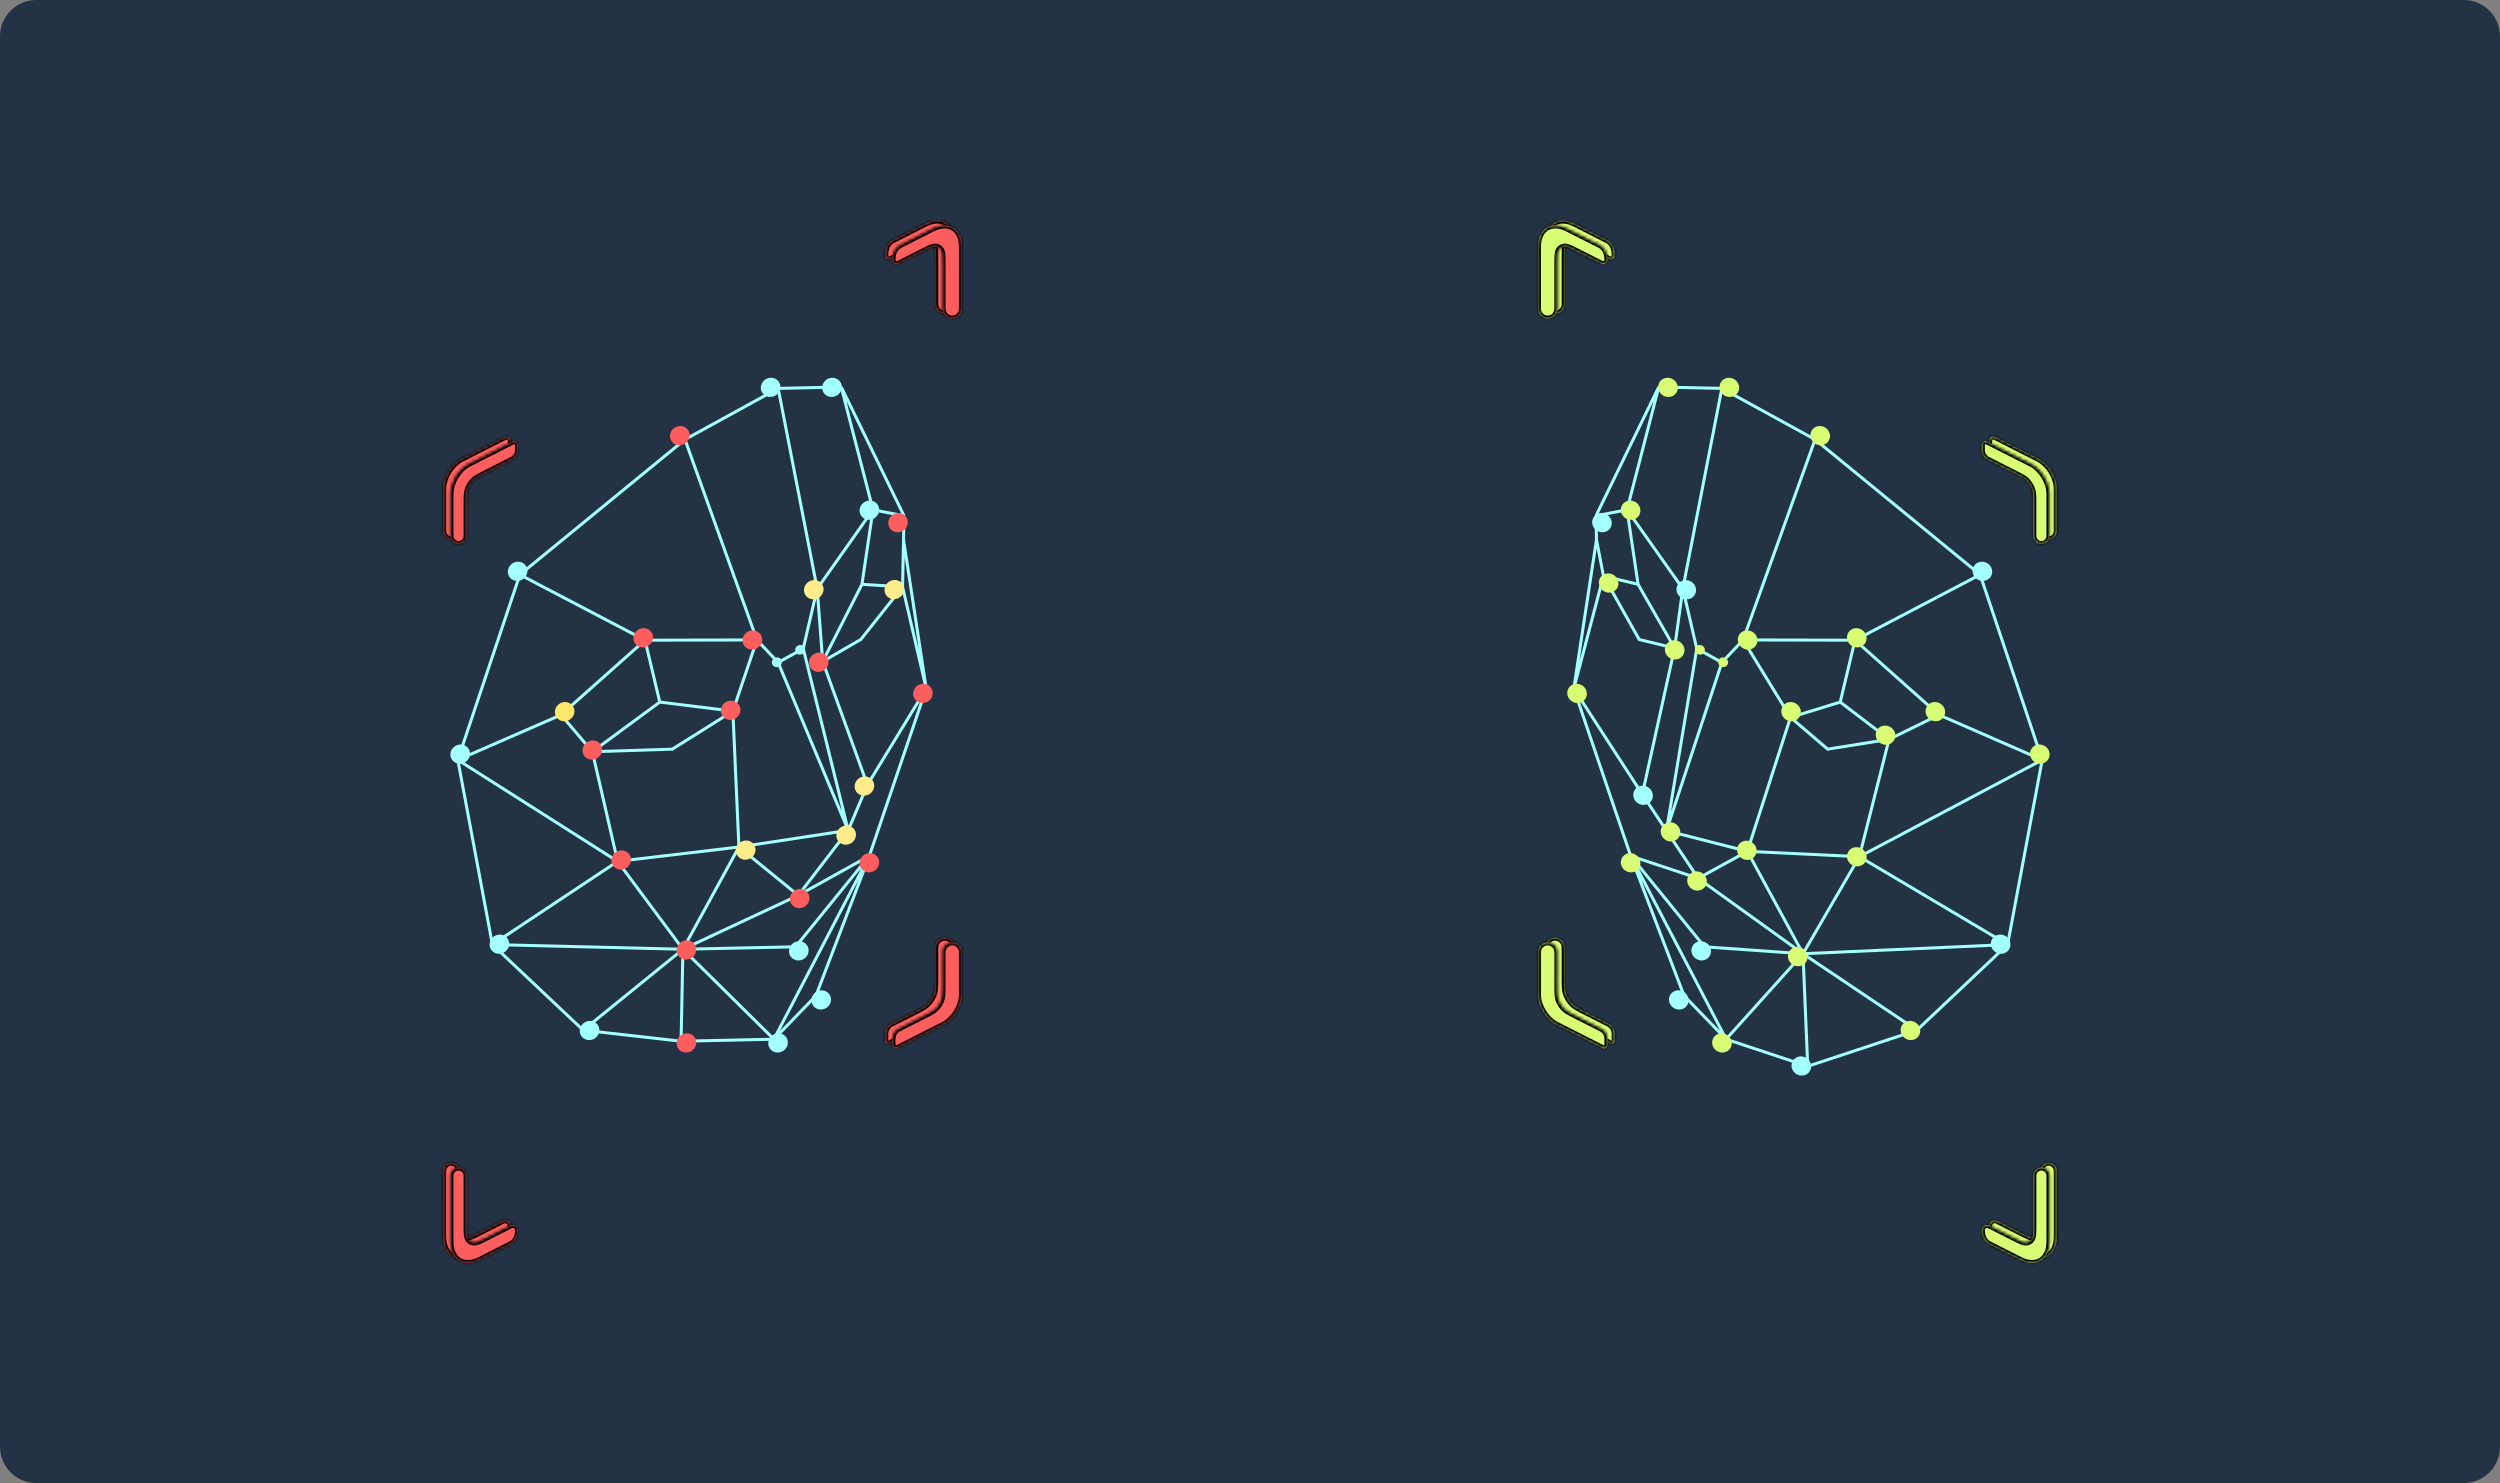 <svg width="826" height="490" viewBox="0 0 826 490" fill="none" xmlns="http://www.w3.org/2000/svg">
<rect x="0" y="0" width="826" height="490" fill="#808080" stroke="none"/>
<path d="M0 12C0 5.373 5.373 0 12 0H814C820.627 0 826 5.373 826 12V478C826 484.627 820.627 490 814 490H12C5.373 490 0 484.627 0 478V12Z" fill="#233345"/>
<mask id="path-2-inside-1_24750_156758" fill="white">
<path d="M147.975 384.412C147.022 384.847 146.411 385.798 146.411 386.845L146.409 408.635C146.409 414.68 150.779 417.364 156.171 414.63L166.536 409.373C168.08 408.59 168.793 406.79 168.793 405.058C168.793 403.654 167.311 402.743 166.058 403.379L158.7 407.11C156.27 408.342 155.055 408.958 154.127 408.898C153.311 408.846 152.647 408.439 152.231 407.734C151.759 406.933 151.759 405.571 151.759 402.847L151.76 386.845C151.76 384.899 149.746 383.604 147.975 384.412ZM310.877 310.074C309.735 310.595 309.002 311.735 309.002 312.991L309.001 323.105C309.001 325.83 309.001 327.192 308.528 328.473C308.112 329.599 307.448 330.679 306.632 331.559C305.704 332.56 304.489 333.177 302.059 334.409L294.481 338.251C293.256 338.873 292.483 340.13 292.483 341.505L292.482 343.856C292.482 344.582 293.247 345.115 293.894 344.786L309.414 336.916C312.728 335.235 315.415 330.861 315.415 327.145L315.416 312.991C315.416 310.657 313.001 309.104 310.877 310.074ZM152.42 151.651C149.106 153.332 146.42 157.706 146.42 161.422V175.523C146.42 177.47 148.434 178.764 150.205 177.956C151.157 177.521 151.769 176.57 151.769 175.523V165.684C151.769 162.96 151.768 161.598 152.241 160.317C152.657 159.191 153.321 158.11 154.138 157.229C155.066 156.228 156.281 155.612 158.711 154.38L166.806 150.274C168.031 149.652 168.804 148.395 168.804 147.02V145.706C168.804 144.681 167.726 143.889 166.811 144.353L152.42 151.651ZM315.426 79.933C315.426 73.888 311.055 71.204 305.664 73.937L294.857 79.418C293.163 80.277 292.447 82.323 292.491 84.222C292.493 84.315 292.494 84.408 292.494 84.503C292.494 85.434 293.476 86.037 294.307 85.616L302.069 81.68C304.499 80.447 305.715 79.831 306.643 79.891C307.459 79.943 308.123 80.35 308.539 81.055C309.012 81.855 309.012 83.218 309.012 85.942V100.499C309.012 102.833 311.426 104.385 313.55 103.416C314.692 102.895 315.425 101.755 315.425 100.499L315.426 79.933Z"/>
</mask>
<path d="M147.975 384.412C147.022 384.847 146.411 385.798 146.411 386.845L146.409 408.635C146.409 414.68 150.779 417.364 156.171 414.63L166.536 409.373C168.08 408.59 168.793 406.79 168.793 405.058C168.793 403.654 167.311 402.743 166.058 403.379L158.7 407.11C156.27 408.342 155.055 408.958 154.127 408.898C153.311 408.846 152.647 408.439 152.231 407.734C151.759 406.933 151.759 405.571 151.759 402.847L151.76 386.845C151.76 384.899 149.746 383.604 147.975 384.412ZM310.877 310.074C309.735 310.595 309.002 311.735 309.002 312.991L309.001 323.105C309.001 325.83 309.001 327.192 308.528 328.473C308.112 329.599 307.448 330.679 306.632 331.559C305.704 332.56 304.489 333.177 302.059 334.409L294.481 338.251C293.256 338.873 292.483 340.13 292.483 341.505L292.482 343.856C292.482 344.582 293.247 345.115 293.894 344.786L309.414 336.916C312.728 335.235 315.415 330.861 315.415 327.145L315.416 312.991C315.416 310.657 313.001 309.104 310.877 310.074ZM152.42 151.651C149.106 153.332 146.42 157.706 146.42 161.422V175.523C146.42 177.47 148.434 178.764 150.205 177.956C151.157 177.521 151.769 176.57 151.769 175.523V165.684C151.769 162.96 151.768 161.598 152.241 160.317C152.657 159.191 153.321 158.11 154.138 157.229C155.066 156.228 156.281 155.612 158.711 154.38L166.806 150.274C168.031 149.652 168.804 148.395 168.804 147.02V145.706C168.804 144.681 167.726 143.889 166.811 144.353L152.42 151.651ZM315.426 79.933C315.426 73.888 311.055 71.204 305.664 73.937L294.857 79.418C293.163 80.277 292.447 82.323 292.491 84.222C292.493 84.315 292.494 84.408 292.494 84.503C292.494 85.434 293.476 86.037 294.307 85.616L302.069 81.68C304.499 80.447 305.715 79.831 306.643 79.891C307.459 79.943 308.123 80.35 308.539 81.055C309.012 81.855 309.012 83.218 309.012 85.942V100.499C309.012 102.833 311.426 104.385 313.55 103.416C314.692 102.895 315.425 101.755 315.425 100.499L315.426 79.933Z" fill="#FF5E5E"/>
<path d="M146.409 408.635L145.409 408.635V408.635L146.409 408.635ZM156.171 414.63L156.623 415.522H156.623L156.171 414.63ZM168.793 405.058L167.793 405.058V405.058L168.793 405.058ZM158.7 407.11L159.153 408.002L159.152 408.002L158.7 407.11ZM154.127 408.898L154.063 409.896H154.063L154.127 408.898ZM152.231 407.734L151.37 408.243L151.37 408.243L152.231 407.734ZM151.759 402.847L150.759 402.847V402.846L151.759 402.847ZM309.001 323.105L308.001 323.105V323.105L309.001 323.105ZM308.528 328.473L309.466 328.819L309.466 328.819L308.528 328.473ZM306.632 331.559L307.365 332.239L307.365 332.239L306.632 331.559ZM302.059 334.409L302.511 335.301H302.511L302.059 334.409ZM292.482 343.856L291.482 343.856V343.856L292.482 343.856ZM309.414 336.916L308.962 336.024H308.962L309.414 336.916ZM315.415 327.145L314.415 327.145L315.415 327.145ZM152.42 151.651L151.968 150.759L151.968 150.759L152.42 151.651ZM146.42 161.422H145.42V161.422L146.42 161.422ZM151.769 165.684H150.769V165.684L151.769 165.684ZM152.241 160.317L151.303 159.971L151.303 159.971L152.241 160.317ZM154.138 157.229L153.404 156.549V156.549L154.138 157.229ZM158.711 154.38L159.163 155.272L159.163 155.272L158.711 154.38ZM168.804 145.706H167.804V145.706L168.804 145.706ZM315.426 79.933L316.426 79.933V79.933L315.426 79.933ZM305.664 73.937L305.212 73.046L305.212 73.046L305.664 73.937ZM292.494 84.503H291.494V84.503L292.494 84.503ZM302.069 81.68L302.522 82.571L302.522 82.571L302.069 81.68ZM306.643 79.891L306.707 78.893L306.707 78.893L306.643 79.891ZM308.539 81.055L309.4 80.546L309.4 80.546L308.539 81.055ZM309.012 85.942H308.012V85.942L309.012 85.942ZM313.55 103.416L313.965 104.326L313.55 103.416ZM294.307 85.616L293.854 84.724L294.307 85.616ZM292.491 84.222L293.491 84.198L292.491 84.222ZM166.811 144.353L167.264 145.245L166.811 144.353ZM166.806 150.274L166.353 149.382L166.806 150.274ZM150.205 177.956L150.62 178.866L150.205 177.956ZM293.894 344.786L294.347 345.678L293.894 344.786ZM146.411 386.845L147.411 386.845L146.411 386.845ZM147.975 384.412L148.39 385.322L147.975 384.412ZM309.002 312.991L310.002 312.991L309.002 312.991ZM310.877 310.074L311.292 310.983L310.877 310.074ZM166.536 409.373L166.084 408.481L166.536 409.373ZM151.76 386.845L150.76 386.845L151.76 386.845ZM294.481 338.251L294.934 339.143L294.481 338.251ZM292.483 341.505L293.483 341.505L292.483 341.505ZM166.058 403.379L165.606 402.487L166.058 403.379ZM146.411 386.845L147.411 386.845L147.409 408.635L146.409 408.635L145.409 408.635L145.411 386.845L146.411 386.845ZM146.409 408.635L147.409 408.635C147.409 411.429 148.411 413.224 149.791 414.072C151.172 414.92 153.226 415.002 155.719 413.738L156.171 414.63L156.623 415.522C153.724 416.992 150.897 417.098 148.745 415.777C146.593 414.455 145.409 411.885 145.409 408.635L146.409 408.635ZM156.171 414.63L155.719 413.738L166.084 408.481L166.536 409.373L166.989 410.265L156.623 415.522L156.171 414.63ZM166.058 403.379L166.511 404.27L159.153 408.002L158.7 407.11L158.248 406.218L165.606 402.487L166.058 403.379ZM158.7 407.11L159.152 408.002C157.952 408.611 157.001 409.094 156.234 409.412C155.476 409.727 154.764 409.941 154.063 409.896L154.127 408.898L154.191 407.9C154.418 407.915 154.777 407.851 155.467 407.565C156.147 407.283 157.019 406.842 158.248 406.218L158.7 407.11ZM154.127 408.898L154.063 409.896C152.916 409.823 151.955 409.232 151.37 408.243L152.231 407.734L153.093 407.226C153.34 407.645 153.705 407.869 154.191 407.9L154.127 408.898ZM152.231 407.734L151.37 408.243C151.013 407.637 150.882 406.905 150.821 406.087C150.758 405.259 150.759 404.193 150.759 402.847L151.759 402.847L152.759 402.847C152.759 404.225 152.759 405.202 152.815 405.936C152.871 406.681 152.977 407.03 153.093 407.226L152.231 407.734ZM151.759 402.847L150.759 402.846L150.76 386.845L151.76 386.845L152.76 386.845L152.759 402.847L151.759 402.847ZM309.002 312.991L310.002 312.991L310.001 323.105L309.001 323.105L308.001 323.105L308.002 312.991L309.002 312.991ZM309.001 323.105L310.001 323.105C310.001 325.76 310.015 327.333 309.466 328.819L308.528 328.473L307.59 328.126C307.987 327.052 308.001 325.899 308.001 323.105L309.001 323.105ZM308.528 328.473L309.466 328.819C309.005 330.069 308.271 331.263 307.365 332.239L306.632 331.559L305.899 330.88C306.626 330.096 307.22 329.128 307.59 328.126L308.528 328.473ZM306.632 331.559L307.365 332.239C306.288 333.401 304.879 334.1 302.511 335.301L302.059 334.409L301.606 333.517C304.098 332.254 305.12 331.72 305.899 330.879L306.632 331.559ZM302.059 334.409L302.511 335.301L294.934 339.143L294.481 338.251L294.029 337.359L301.606 333.517L302.059 334.409ZM292.483 341.505L293.483 341.505L293.482 343.857L292.482 343.856L291.482 343.856L291.483 341.504L292.483 341.505ZM293.894 344.786L293.442 343.895L308.962 336.024L309.414 336.916L309.866 337.808L294.347 345.678L293.894 344.786ZM309.414 336.916L308.962 336.024C310.417 335.286 311.792 333.92 312.805 332.27C313.818 330.621 314.415 328.777 314.415 327.145L315.415 327.145L316.415 327.145C316.415 329.229 315.668 331.431 314.509 333.317C313.351 335.204 311.725 336.865 309.866 337.808L309.414 336.916ZM315.415 327.145L314.415 327.145L314.416 312.991L315.416 312.991L316.416 312.991L316.415 327.145L315.415 327.145ZM152.42 151.651L152.872 152.543C151.417 153.281 150.043 154.647 149.029 156.297C148.016 157.946 147.42 159.79 147.42 161.422L146.42 161.422L145.42 161.422C145.42 159.338 146.167 157.137 147.325 155.25C148.484 153.364 150.109 151.702 151.968 150.759L152.42 151.651ZM146.42 161.422H147.42V175.523H146.42H145.42V161.422H146.42ZM151.769 175.523H150.769V165.684H151.769H152.769V175.523H151.769ZM151.769 165.684L150.769 165.684C150.769 163.03 150.754 161.457 151.303 159.971L152.241 160.317L153.179 160.664C152.783 161.738 152.769 162.891 152.769 165.684L151.769 165.684ZM152.241 160.317L151.303 159.971C151.765 158.721 152.499 157.526 153.404 156.549L154.138 157.229L154.871 157.909C154.144 158.693 153.55 159.661 153.179 160.664L152.241 160.317ZM154.138 157.229L153.404 156.549C154.482 155.388 155.89 154.689 158.259 153.488L158.711 154.38L159.163 155.272C156.672 156.535 155.65 157.069 154.871 157.909L154.138 157.229ZM158.711 154.38L158.259 153.488L166.353 149.382L166.806 150.274L167.258 151.166L159.163 155.272L158.711 154.38ZM168.804 147.02H167.804V145.706H168.804H169.804V147.02H168.804ZM166.811 144.353L167.264 145.245L152.872 152.543L152.42 151.651L151.968 150.759L166.359 143.461L166.811 144.353ZM315.426 79.933L314.426 79.933C314.426 77.138 313.424 75.343 312.043 74.495C310.662 73.647 308.609 73.566 306.116 74.829L305.664 73.937L305.212 73.046C308.111 71.576 310.938 71.469 313.09 72.791C315.242 74.112 316.426 76.682 316.426 79.933L315.426 79.933ZM305.664 73.937L306.116 74.829L295.309 80.31L294.857 79.418L294.405 78.526L305.212 73.046L305.664 73.937ZM292.491 84.222L293.491 84.198C293.493 84.299 293.494 84.401 293.494 84.503L292.494 84.503L291.494 84.503C291.494 84.416 291.493 84.33 291.491 84.245L292.491 84.222ZM294.307 85.616L293.854 84.724L301.617 80.788L302.069 81.68L302.522 82.571L294.759 86.508L294.307 85.616ZM302.069 81.68L301.617 80.788C302.817 80.179 303.769 79.696 304.535 79.377C305.293 79.062 306.005 78.848 306.707 78.893L306.643 79.891L306.579 80.888C306.352 80.874 305.993 80.938 305.303 81.224C304.623 81.507 303.751 81.948 302.522 82.571L302.069 81.68ZM306.643 79.891L306.707 78.893C307.853 78.966 308.816 79.556 309.4 80.546L308.539 81.055L307.678 81.563C307.431 81.144 307.065 80.92 306.579 80.888L306.643 79.891ZM308.539 81.055L309.4 80.546C309.758 81.151 309.888 81.884 309.95 82.702C310.013 83.53 310.012 84.596 310.012 85.942L309.012 85.942L308.012 85.942C308.012 84.564 308.011 83.587 307.956 82.853C307.899 82.108 307.793 81.758 307.678 81.563L308.539 81.055ZM309.012 85.942H310.012V100.499H309.012H308.012V85.942H309.012ZM315.425 100.499L314.425 100.499L314.426 79.933L315.426 79.933L316.426 79.933L316.425 100.499L315.425 100.499ZM313.55 103.416L313.134 102.506C313.921 102.148 314.425 101.363 314.425 100.499L315.425 100.499L316.425 100.499C316.425 102.146 315.463 103.642 313.965 104.326L313.55 103.416ZM309.012 100.499H310.012C310.012 102.105 311.673 103.173 313.134 102.506L313.55 103.416L313.965 104.326C311.179 105.597 308.012 103.561 308.012 100.499H309.012ZM292.494 84.503H293.494C293.494 84.688 293.689 84.808 293.854 84.724L294.307 85.616L294.759 86.508C293.263 87.266 291.494 86.18 291.494 84.503H292.494ZM294.857 79.418L295.309 80.31C294.107 80.919 293.451 82.484 293.491 84.198L292.491 84.222L291.491 84.245C291.443 82.16 292.219 79.634 294.405 78.526L294.857 79.418ZM168.804 145.706L167.804 145.706C167.804 145.549 167.718 145.389 167.578 145.291C167.446 145.199 167.341 145.206 167.264 145.245L166.811 144.353L166.359 143.461C167.196 143.037 168.087 143.207 168.723 143.651C169.35 144.089 169.804 144.838 169.804 145.706L168.804 145.706ZM166.806 150.274L166.353 149.382C167.243 148.931 167.804 148.018 167.804 147.02H168.804H169.804C169.804 148.771 168.82 150.374 167.258 151.166L166.806 150.274ZM146.42 175.523H147.42C147.42 176.742 148.681 177.552 149.789 177.046L150.205 177.956L150.62 178.866C148.187 179.976 145.42 178.198 145.42 175.523H146.42ZM292.482 343.856L293.482 343.856C293.482 343.86 293.483 343.863 293.486 343.868C293.49 343.875 293.496 343.882 293.503 343.887C293.51 343.891 293.508 343.887 293.493 343.886C293.485 343.885 293.475 343.886 293.464 343.888C293.454 343.89 293.446 343.893 293.442 343.895L293.894 344.786L294.347 345.678C292.942 346.391 291.482 345.223 291.482 343.856L292.482 343.856ZM146.411 386.845L145.411 386.845C145.411 385.406 146.251 384.1 147.56 383.502L147.975 384.412L148.39 385.322C147.794 385.594 147.411 386.189 147.411 386.845L146.411 386.845ZM309.002 312.991L308.002 312.991C308.002 311.344 308.963 309.848 310.462 309.164L310.877 310.074L311.292 310.983C310.506 311.342 310.002 312.127 310.002 312.991L309.002 312.991ZM150.205 177.956L149.789 177.046C150.386 176.774 150.769 176.179 150.769 175.523H151.769H152.769C152.769 176.962 151.929 178.268 150.62 178.866L150.205 177.956ZM166.536 409.373L166.084 408.481C167.166 407.932 167.793 406.58 167.793 405.058L168.793 405.058L169.793 405.059C169.793 407 168.995 409.247 166.989 410.265L166.536 409.373ZM315.416 312.991L314.416 312.991C314.416 311.385 312.754 310.316 311.292 310.983L310.877 310.074L310.462 309.164C313.248 307.892 316.416 309.929 316.416 312.991L315.416 312.991ZM151.76 386.845L150.76 386.845C150.76 385.627 149.499 384.816 148.39 385.322L147.975 384.412L147.56 383.502C149.993 382.392 152.76 384.171 152.76 386.845L151.76 386.845ZM294.481 338.251L294.934 339.143C294.044 339.594 293.483 340.507 293.483 341.505L292.483 341.505L291.483 341.504C291.483 339.754 292.467 338.151 294.029 337.359L294.481 338.251ZM168.793 405.058L167.793 405.058C167.793 404.399 167.098 403.972 166.511 404.27L166.058 403.379L165.606 402.487C167.524 401.514 169.794 402.908 169.793 405.059L168.793 405.058Z" fill="black" mask="url(#path-2-inside-1_24750_156758)"/>
<mask id="path-4-inside-2_24750_156758" fill="white">
<path d="M150.386 385.976C149.433 386.411 148.821 387.362 148.821 388.41L148.819 410.244C148.819 416.289 153.19 418.973 158.581 416.239L168.845 411.034C170.465 410.212 171.193 408.302 171.188 406.485C171.188 406.473 171.188 406.461 171.188 406.449C171.188 405.149 169.816 404.306 168.656 404.894L161.112 408.72C158.682 409.952 157.467 410.567 156.539 410.508C155.723 410.455 155.059 410.048 154.644 409.344C154.171 408.543 154.171 407.18 154.171 404.456L154.172 388.41C154.172 386.463 152.158 385.168 150.386 385.976ZM313.289 311.638C312.147 312.159 311.414 313.299 311.414 314.554L311.413 325.749C311.413 328.111 311.413 329.293 311.003 330.403C310.642 331.38 310.067 332.317 309.359 333.08C308.555 333.948 307.5 334.482 305.394 335.551L296.876 339.87C295.65 340.492 294.878 341.75 294.877 343.124L294.877 345.247C294.877 346.069 295.74 346.682 296.474 346.31L311.824 338.525C315.138 336.845 317.825 332.47 317.825 328.755L317.826 314.554C317.826 312.221 315.412 310.669 313.289 311.638ZM154.83 153.261C151.516 154.941 148.83 159.316 148.83 163.031V177.086C148.83 179.033 150.845 180.328 152.616 179.52C153.569 179.085 154.181 178.133 154.181 177.086V166.259C154.181 163.897 154.181 162.715 154.591 161.605C154.952 160.629 155.527 159.691 156.235 158.928C157.04 158.06 158.094 157.526 160.2 156.458L169.2 151.893C170.426 151.272 171.198 150.014 171.198 148.639V147.097C171.198 146.165 170.218 145.457 169.387 145.879L154.83 153.261ZM317.836 81.542C317.836 75.497 313.465 72.813 308.074 75.547L297.243 81.04C295.583 81.881 294.862 83.862 294.887 85.723C294.888 85.779 294.889 85.836 294.889 85.893C294.889 86.928 295.981 87.599 296.904 87.131L304.481 83.289C306.911 82.057 308.127 81.44 309.055 81.5C309.871 81.552 310.535 81.96 310.951 82.664C311.424 83.465 311.424 84.827 311.424 87.552V102.064C311.424 104.398 313.837 105.949 315.96 104.98C317.102 104.459 317.835 103.32 317.835 102.064L317.836 81.542Z"/>
</mask>
<path d="M150.386 385.976C149.433 386.411 148.821 387.362 148.821 388.41L148.819 410.244C148.819 416.289 153.19 418.973 158.581 416.239L168.845 411.034C170.465 410.212 171.193 408.302 171.188 406.485C171.188 406.473 171.188 406.461 171.188 406.449C171.188 405.149 169.816 404.306 168.656 404.894L161.112 408.72C158.682 409.952 157.467 410.567 156.539 410.508C155.723 410.455 155.059 410.048 154.644 409.344C154.171 408.543 154.171 407.18 154.171 404.456L154.172 388.41C154.172 386.463 152.158 385.168 150.386 385.976ZM313.289 311.638C312.147 312.159 311.414 313.299 311.414 314.554L311.413 325.749C311.413 328.111 311.413 329.293 311.003 330.403C310.642 331.38 310.067 332.317 309.359 333.08C308.555 333.948 307.5 334.482 305.394 335.551L296.876 339.87C295.65 340.492 294.878 341.75 294.877 343.124L294.877 345.247C294.877 346.069 295.74 346.682 296.474 346.31L311.824 338.525C315.138 336.845 317.825 332.47 317.825 328.755L317.826 314.554C317.826 312.221 315.412 310.669 313.289 311.638ZM154.83 153.261C151.516 154.941 148.83 159.316 148.83 163.031V177.086C148.83 179.033 150.845 180.328 152.616 179.52C153.569 179.085 154.181 178.133 154.181 177.086V166.259C154.181 163.897 154.181 162.715 154.591 161.605C154.952 160.629 155.527 159.691 156.235 158.928C157.04 158.06 158.094 157.526 160.2 156.458L169.2 151.893C170.426 151.272 171.198 150.014 171.198 148.639V147.097C171.198 146.165 170.218 145.457 169.387 145.879L154.83 153.261ZM317.836 81.542C317.836 75.497 313.465 72.813 308.074 75.547L297.243 81.04C295.583 81.881 294.862 83.862 294.887 85.723C294.888 85.779 294.889 85.836 294.889 85.893C294.889 86.928 295.981 87.599 296.904 87.131L304.481 83.289C306.911 82.057 308.127 81.44 309.055 81.5C309.871 81.552 310.535 81.96 310.951 82.664C311.424 83.465 311.424 84.827 311.424 87.552V102.064C311.424 104.398 313.837 105.949 315.96 104.98C317.102 104.459 317.835 103.32 317.835 102.064L317.836 81.542Z" fill="#FF5E5E"/>
<path d="M148.819 410.244L147.819 410.244V410.244L148.819 410.244ZM158.581 416.239L159.033 417.131L158.581 416.239ZM171.188 406.449L170.188 406.449V406.449L171.188 406.449ZM161.112 408.72L161.565 409.611L161.565 409.611L161.112 408.72ZM156.539 410.508L156.475 411.506H156.475L156.539 410.508ZM154.644 409.344L153.782 409.852L153.782 409.852L154.644 409.344ZM154.171 404.456L153.171 404.456V404.456L154.171 404.456ZM311.413 325.749L310.413 325.749V325.749L311.413 325.749ZM311.003 330.403L311.941 330.75L311.941 330.75L311.003 330.403ZM309.359 333.08L310.093 333.76L310.093 333.76L309.359 333.08ZM305.394 335.551L304.941 334.659H304.941L305.394 335.551ZM294.877 345.247L293.877 345.247V345.247L294.877 345.247ZM311.824 338.525L312.277 339.417H312.277L311.824 338.525ZM317.825 328.755L316.825 328.755L317.825 328.755ZM154.83 153.261L154.378 152.369L154.378 152.369L154.83 153.261ZM148.83 163.031H147.83V163.031L148.83 163.031ZM154.181 166.259H153.181V166.259L154.181 166.259ZM154.591 161.605L153.653 161.259L153.653 161.259L154.591 161.605ZM156.235 158.928L155.502 158.248L155.502 158.248L156.235 158.928ZM160.2 156.458L160.653 157.35L160.652 157.35L160.2 156.458ZM171.198 147.097H170.198V147.097L171.198 147.097ZM317.836 81.542L318.836 81.542V81.542L317.836 81.542ZM308.074 75.547L307.622 74.655L307.622 74.655L308.074 75.547ZM294.889 85.893H293.889V85.893L294.889 85.893ZM304.481 83.289L304.934 84.181L304.934 84.181L304.481 83.289ZM309.055 81.5L309.119 80.502L309.119 80.502L309.055 81.5ZM310.951 82.664L311.812 82.156L311.812 82.156L310.951 82.664ZM311.424 87.552H310.424V87.552L311.424 87.552ZM296.904 87.131L297.356 88.023L296.904 87.131ZM297.243 81.04L297.695 81.932L297.243 81.04ZM294.887 85.723L293.888 85.737L294.887 85.723ZM169.387 145.879L168.935 144.987L169.387 145.879ZM169.2 151.893L169.652 152.785L169.2 151.893ZM152.616 179.52L152.201 178.61L152.616 179.52ZM296.474 346.31L296.021 345.418L296.474 346.31ZM148.821 388.41L149.821 388.41L148.821 388.41ZM150.386 385.976L150.801 386.886L150.386 385.976ZM311.414 314.554L312.414 314.554L311.414 314.554ZM313.289 311.638L312.874 310.728L313.289 311.638ZM168.845 411.034L169.297 411.926L168.845 411.034ZM171.188 406.485L170.188 406.488L171.188 406.485ZM154.172 388.41L153.172 388.41L154.172 388.41ZM296.876 339.87L297.328 340.762L296.876 339.87ZM294.877 343.124L295.877 343.124L294.877 343.124ZM168.656 404.894L169.108 405.786L168.656 404.894ZM148.821 388.41L149.821 388.41L149.819 410.244L148.819 410.244L147.819 410.244L147.821 388.41L148.821 388.41ZM148.819 410.244L149.819 410.244C149.819 413.039 150.821 414.834 152.202 415.682C153.583 416.53 155.636 416.611 158.129 415.347L158.581 416.239L159.033 417.131C156.134 418.601 153.307 418.708 151.155 417.386C149.003 416.064 147.819 413.494 147.819 410.244L148.819 410.244ZM158.581 416.239L158.129 415.347L168.392 410.142L168.845 411.034L169.297 411.926L159.033 417.131L158.581 416.239ZM171.188 406.485L170.188 406.488C170.188 406.475 170.188 406.462 170.188 406.449L171.188 406.449L172.188 406.449C172.188 406.46 172.188 406.471 172.188 406.482L171.188 406.485ZM168.656 404.894L169.108 405.786L161.565 409.611L161.112 408.72L160.66 407.828L168.203 404.002L168.656 404.894ZM161.112 408.72L161.565 409.611C160.364 410.22 159.413 410.703 158.646 411.022C157.888 411.336 157.176 411.551 156.475 411.506L156.539 410.508L156.603 409.51C156.83 409.524 157.19 409.461 157.879 409.175C158.559 408.892 159.431 408.451 160.66 407.828L161.112 408.72ZM156.539 410.508L156.475 411.506C155.328 411.432 154.367 410.841 153.782 409.852L154.644 409.344L155.505 408.835C155.752 409.254 156.117 409.479 156.603 409.51L156.539 410.508ZM154.644 409.344L153.782 409.852C153.425 409.247 153.295 408.514 153.233 407.697C153.17 406.869 153.171 405.802 153.171 404.456L154.171 404.456L155.171 404.456C155.171 405.834 155.171 406.811 155.227 407.546C155.283 408.29 155.389 408.64 155.505 408.835L154.644 409.344ZM154.171 404.456L153.171 404.456L153.172 388.41L154.172 388.41L155.172 388.41L155.171 404.456L154.171 404.456ZM311.414 314.554L312.414 314.554L312.413 325.749L311.413 325.749L310.413 325.749L310.414 314.554L311.414 314.554ZM311.413 325.749L312.413 325.749C312.413 328.042 312.427 329.434 311.941 330.75L311.003 330.403L310.065 330.057C310.399 329.152 310.413 328.18 310.413 325.749L311.413 325.749ZM311.003 330.403L311.941 330.75C311.535 331.849 310.89 332.9 310.093 333.76L309.359 333.08L308.626 332.4C309.244 331.733 309.75 330.91 310.065 330.057L311.003 330.403ZM309.359 333.08L310.093 333.76C309.139 334.789 307.891 335.405 305.846 336.443L305.394 335.551L304.941 334.659C307.11 333.559 307.971 333.107 308.626 332.4L309.359 333.08ZM305.394 335.551L305.846 336.443L297.328 340.762L296.876 339.87L296.423 338.979L304.941 334.659L305.394 335.551ZM294.877 343.124L295.877 343.124L295.877 345.247L294.877 345.247L293.877 345.247L293.877 343.123L294.877 343.124ZM296.474 346.31L296.021 345.418L311.372 337.633L311.824 338.525L312.277 339.417L296.926 347.202L296.474 346.31ZM311.824 338.525L311.372 337.633C312.828 336.895 314.202 335.529 315.215 333.88C316.228 332.23 316.825 330.387 316.825 328.755L317.825 328.755L318.825 328.755C318.825 330.838 318.078 333.04 316.919 334.927C315.761 336.813 314.135 338.475 312.277 339.417L311.824 338.525ZM317.825 328.755L316.825 328.755L316.826 314.554L317.826 314.554L318.826 314.554L318.825 328.755L317.825 328.755ZM154.83 153.261L155.282 154.152C153.827 154.891 152.453 156.256 151.44 157.906C150.427 159.556 149.83 161.399 149.83 163.031L148.83 163.031L147.83 163.031C147.83 160.948 148.577 158.746 149.735 156.859C150.894 154.973 152.52 153.311 154.378 152.369L154.83 153.261ZM148.83 163.031H149.83V177.086H148.83H147.83V163.031H148.83ZM154.181 177.086H153.181V166.259H154.181H155.181V177.086H154.181ZM154.181 166.259L153.181 166.259C153.181 163.966 153.167 162.575 153.653 161.259L154.591 161.605L155.529 161.952C155.195 162.856 155.181 163.827 155.181 166.259L154.181 166.259ZM154.591 161.605L153.653 161.259C154.059 160.159 154.705 159.108 155.502 158.248L156.235 158.928L156.969 159.608C156.35 160.274 155.844 161.099 155.529 161.952L154.591 161.605ZM156.235 158.928L155.502 158.248C156.456 157.219 157.703 156.603 159.748 155.566L160.2 156.458L160.652 157.35C158.484 158.449 157.624 158.901 156.969 159.608L156.235 158.928ZM160.2 156.458L159.748 155.566L168.748 151.001L169.2 151.893L169.652 152.785L160.653 157.35L160.2 156.458ZM171.198 148.639H170.198V147.097H171.198H172.198V148.639H171.198ZM169.387 145.879L169.84 146.77L155.282 154.152L154.83 153.261L154.378 152.369L168.935 144.987L169.387 145.879ZM317.836 81.542L316.836 81.542C316.836 78.747 315.834 76.953 314.454 76.105C313.073 75.256 311.019 75.175 308.526 76.439L308.074 75.547L307.622 74.655C310.521 73.185 313.348 73.079 315.5 74.4C317.652 75.722 318.836 78.292 318.836 81.542L317.836 81.542ZM308.074 75.547L308.527 76.439L297.695 81.932L297.243 81.04L296.791 80.148L307.622 74.655L308.074 75.547ZM294.887 85.723L295.887 85.709C295.888 85.77 295.889 85.832 295.889 85.894L294.889 85.893L293.889 85.893C293.889 85.841 293.888 85.789 293.888 85.737L294.887 85.723ZM296.904 87.131L296.452 86.239L304.029 82.397L304.481 83.289L304.934 84.181L297.356 88.023L296.904 87.131ZM304.481 83.289L304.029 82.397C305.23 81.788 306.181 81.305 306.947 80.987C307.705 80.672 308.417 80.457 309.119 80.502L309.055 81.5L308.991 82.498C308.764 82.483 308.405 82.547 307.715 82.834C307.035 83.116 306.163 83.557 304.934 84.181L304.481 83.289ZM309.055 81.5L309.119 80.502C310.265 80.576 311.228 81.166 311.812 82.156L310.951 82.664L310.09 83.172C309.843 82.754 309.477 82.529 308.991 82.498L309.055 81.5ZM310.951 82.664L311.812 82.156C312.17 82.761 312.3 83.493 312.362 84.311C312.425 85.139 312.424 86.206 312.424 87.552L311.424 87.552L310.424 87.552C310.424 86.173 310.423 85.196 310.368 84.462C310.311 83.717 310.205 83.368 310.09 83.172L310.951 82.664ZM311.424 87.552H312.424V102.064H311.424H310.424V87.552H311.424ZM317.835 102.064L316.835 102.064L316.836 81.542L317.836 81.542L318.836 81.542L318.835 102.064L317.835 102.064ZM315.96 104.98L315.545 104.071C316.331 103.712 316.835 102.928 316.835 102.064L317.835 102.064L318.835 102.064C318.835 103.711 317.874 105.206 316.375 105.89L315.96 104.98ZM311.424 102.064H312.424C312.424 103.67 314.085 104.737 315.545 104.071L315.96 104.98L316.375 105.89C313.59 107.161 310.424 105.126 310.424 102.064H311.424ZM294.889 85.893H295.889C295.889 86.183 296.194 86.37 296.452 86.239L296.904 87.131L297.356 88.023C295.768 88.829 293.889 87.674 293.889 85.893H294.889ZM297.243 81.04L297.695 81.932C296.518 82.529 295.864 84.04 295.887 85.709L294.887 85.723L293.888 85.737C293.859 83.684 294.649 81.234 296.791 80.148L297.243 81.04ZM171.198 147.097L170.198 147.097C170.198 146.987 170.139 146.874 170.037 146.803C169.942 146.738 169.88 146.75 169.84 146.77L169.387 145.879L168.935 144.987C169.726 144.586 170.569 144.741 171.172 145.157C171.768 145.568 172.198 146.274 172.198 147.097L171.198 147.097ZM169.2 151.893L168.748 151.001C169.638 150.55 170.198 149.637 170.198 148.639H171.198H172.198C172.198 150.39 171.214 151.993 169.652 152.785L169.2 151.893ZM148.83 177.086H149.83C149.83 178.305 151.092 179.116 152.201 178.61L152.616 179.52L153.032 180.429C150.598 181.54 147.83 179.761 147.83 177.086H148.83ZM294.877 345.247L295.877 345.247C295.877 345.3 295.906 345.36 295.963 345.399C295.989 345.417 296.007 345.42 296.012 345.421C296.013 345.421 296.013 345.422 296.021 345.418L296.474 346.31L296.926 347.202C295.422 347.964 293.877 346.693 293.877 345.247L294.877 345.247ZM148.821 388.41L147.821 388.41C147.821 386.971 148.661 385.664 149.971 385.067L150.386 385.976L150.801 386.886C150.204 387.159 149.821 387.754 149.821 388.41L148.821 388.41ZM311.414 314.554L310.414 314.554C310.414 312.907 311.375 311.411 312.874 310.728L313.289 311.638L313.704 312.547C312.918 312.906 312.414 313.69 312.414 314.554L311.414 314.554ZM152.616 179.52L152.201 178.61C152.798 178.338 153.181 177.742 153.181 177.086H154.181H155.181C155.181 178.525 154.341 179.832 153.032 180.429L152.616 179.52ZM168.845 411.034L168.392 410.142C169.542 409.56 170.192 408.106 170.188 406.488L171.188 406.485L172.188 406.482C172.193 408.498 171.389 410.865 169.297 411.926L168.845 411.034ZM317.826 314.554L316.826 314.554C316.826 312.949 315.165 311.881 313.704 312.547L313.289 311.638L312.874 310.728C315.659 309.457 318.826 311.493 318.826 314.554L317.826 314.554ZM154.172 388.41L153.172 388.41C153.172 387.191 151.91 386.38 150.801 386.886L150.386 385.976L149.971 385.067C152.405 383.956 155.172 385.735 155.172 388.41L154.172 388.41ZM296.876 339.87L297.328 340.762C296.438 341.214 295.878 342.126 295.877 343.124L294.877 343.124L293.877 343.123C293.878 341.373 294.862 339.771 296.423 338.979L296.876 339.87ZM171.188 406.449L170.188 406.449C170.188 405.894 169.603 405.535 169.108 405.786L168.656 404.894L168.203 404.002C170.029 403.076 172.188 404.403 172.188 406.449L171.188 406.449Z" fill="black" mask="url(#path-4-inside-2_24750_156758)"/>
<path fill-rule="evenodd" clip-rule="evenodd" d="M225.025 344.021L255.701 343.356L269.583 328.987L287.229 282.798L306.02 227.51L298.523 178.326L298.688 170.43L277.953 127.871L257.107 128.322L226.306 145.212L171.765 189.876L151.259 251.071L162.691 312.082L192.671 340.377L225.025 344.021ZM242.139 234.96L222.132 247.521L195.715 248.375L217.991 231.971L242.139 234.96ZM284.418 211.28L298.207 193.901L284.787 193.059L271.819 218.564L284.418 211.28Z" fill="#233345" fill-opacity="0.3"/>
<path d="M298.688 170.43L298.523 178.326M298.688 170.43L288.43 168.425M298.688 170.43L277.953 127.871M269.996 194.513L265.391 214.3M269.996 194.513L288.43 168.425M269.996 194.513L257.107 128.322M269.996 194.513L271.819 218.564M265.391 214.3L257.091 218.884M265.391 214.3L280.24 274.341M257.091 218.884L250.091 211.435M257.091 218.884L280.24 274.341M250.091 211.435L213.115 211.516M250.091 211.435L226.306 145.212M250.091 211.435L242.139 234.96M213.115 211.516L185.371 236.191M213.115 211.516L217.991 231.971M213.115 211.516L171.765 189.876M185.371 236.191L195.715 248.375M185.371 236.191L151.259 251.071M298.207 193.901L284.418 211.28L271.819 218.564M298.207 193.901L284.787 193.059M298.207 193.901L298.523 178.326M298.207 193.901L306.02 227.51M271.819 218.564L284.787 193.059M271.819 218.564L286.59 259.323M242.139 234.96L222.132 247.521L195.715 248.375M242.139 234.96L217.991 231.971M242.139 234.96L244.138 279.853M195.715 248.375L217.991 231.971M195.715 248.375L204.053 284.602M280.24 274.341L263.74 295.828M280.24 274.341L244.138 279.853M280.24 274.341L286.59 259.323M244.138 279.853L204.053 284.602M244.138 279.853L225.641 313.632M244.138 279.853L263.74 295.828M204.053 284.602L225.641 313.632M204.053 284.602L151.259 251.071M204.053 284.602L162.691 312.082M162.691 312.082L225.641 313.632M162.691 312.082L192.671 340.377M162.691 312.082L151.259 251.071M225.641 313.632L225.025 344.021M225.641 313.632L263.74 295.828M225.641 313.632L255.701 343.356M225.641 313.632L262.846 312.825L287.229 282.798M225.641 313.632L192.671 340.377M225.025 344.021L255.701 343.356M225.025 344.021L192.671 340.377M255.701 343.356L269.583 328.987L287.229 282.798M255.701 343.356L287.229 282.798M287.229 282.798L263.74 295.828M287.229 282.798L306.02 227.51M306.02 227.51L298.523 178.326M306.02 227.51L286.59 259.323M284.787 193.059L288.43 168.425M288.43 168.425L277.953 127.871M151.259 251.071L171.765 189.876M171.765 189.876L226.306 145.212M226.306 145.212L257.107 128.322M257.107 128.322L277.953 127.871" stroke="#A4FFFF"/>
<ellipse cx="3.253" cy="3.165" rx="3.253" ry="3.165" transform="matrix(-0.942 0.355 0.332 0.935 214.531 206.612)" fill="#FF5E5E"/>
<ellipse cx="3.253" cy="3.165" rx="3.253" ry="3.165" transform="matrix(-0.942 0.355 0.332 0.935 188.578 231.015)" fill="#FFE76B"/>
<ellipse cx="3.253" cy="3.165" rx="3.253" ry="3.165" transform="matrix(-0.942 0.355 0.332 0.935 270.879 190.722)" fill="#FFEC8C"/>
<ellipse cx="3.253" cy="3.165" rx="3.253" ry="3.165" transform="matrix(-0.942 0.355 0.332 0.935 197.719 243.69)" fill="#FF5E5E"/>
<ellipse cx="3.253" cy="3.165" rx="3.253" ry="3.165" transform="matrix(-0.942 0.355 0.332 0.935 243.418 230.565)" fill="#FF5E5E"/>
<ellipse cx="3.253" cy="3.165" rx="3.253" ry="3.165" transform="matrix(-0.942 0.355 0.332 0.935 272.543 214.698)" fill="#FF5E5E"/>
<ellipse cx="3.253" cy="3.165" rx="3.253" ry="3.165" transform="matrix(-0.942 0.355 0.332 0.935 297.492 190.675)" fill="#FFEC8C"/>
<ellipse cx="3.253" cy="3.165" rx="3.253" ry="3.165" transform="matrix(-0.942 0.355 0.332 0.935 287.617 255.601)" fill="#FFEC8C"/>
<ellipse cx="3.253" cy="3.165" rx="3.253" ry="3.165" transform="matrix(-0.942 0.355 0.332 0.935 281.586 271.804)" fill="#FFEC8C"/>
<ellipse cx="3.253" cy="3.165" rx="3.253" ry="3.165" transform="matrix(-0.942 0.355 0.332 0.935 248.398 276.761)" fill="#FFEC8C"/>
<ellipse cx="3.253" cy="3.165" rx="3.253" ry="3.165" transform="matrix(-0.942 0.355 0.332 0.935 306.957 224.987)" fill="#FF5E5E"/>
<ellipse cx="3.253" cy="3.165" rx="3.253" ry="3.165" transform="matrix(-0.942 0.355 0.332 0.935 207.246 280.034)" fill="#FF5E5E"/>
<ellipse cx="3.253" cy="3.165" rx="3.253" ry="3.165" transform="matrix(-0.942 0.355 0.332 0.935 154.059 245.038)" fill="#A4FFFF"/>
<ellipse cx="3.253" cy="3.165" rx="3.253" ry="3.165" transform="matrix(-0.942 0.355 0.332 0.935 167.012 307.843)" fill="#A4FFFF"/>
<ellipse cx="3.253" cy="3.165" rx="3.253" ry="3.165" transform="matrix(-0.942 0.355 0.332 0.935 196.805 336.358)" fill="#A4FFFF"/>
<ellipse cx="3.253" cy="3.165" rx="3.253" ry="3.165" transform="matrix(-0.942 0.355 0.332 0.935 228.82 340.476)" fill="#FF5E5E"/>
<ellipse cx="3.253" cy="3.165" rx="3.253" ry="3.165" transform="matrix(-0.942 0.355 0.332 0.935 228.816 309.753)" fill="#FF5E5E"/>
<ellipse cx="3.253" cy="3.165" rx="3.253" ry="3.165" transform="matrix(-0.942 0.355 0.332 0.935 259.09 340.476)" fill="#A4FFFF"/>
<ellipse cx="3.253" cy="3.165" rx="3.253" ry="3.165" transform="matrix(-0.942 0.355 0.332 0.935 273.352 326.269)" fill="#A4FFFF"/>
<ellipse cx="3.253" cy="3.165" rx="3.253" ry="3.165" transform="matrix(-0.942 0.355 0.332 0.935 289.258 280.94)" fill="#FF5E5E"/>
<ellipse cx="3.253" cy="3.165" rx="3.253" ry="3.165" transform="matrix(-0.942 0.355 0.332 0.935 266.223 292.765)" fill="#FF5E5E"/>
<ellipse cx="3.253" cy="3.165" rx="3.253" ry="3.165" transform="matrix(-0.942 0.355 0.332 0.935 265.938 310.046)" fill="#A4FFFF"/>
<ellipse cx="3.253" cy="3.165" rx="3.253" ry="3.165" transform="matrix(-0.942 0.355 0.332 0.935 256.625 123.874)" fill="#A4FFFF"/>
<ellipse cx="3.253" cy="3.165" rx="3.253" ry="3.165" transform="matrix(-0.942 0.355 0.332 0.935 226.625 139.819)" fill="#FF5E5E"/>
<ellipse cx="3.253" cy="3.165" rx="3.253" ry="3.165" transform="matrix(-0.942 0.355 0.332 0.935 173.043 184.651)" fill="#A4FFFF"/>
<ellipse cx="3.253" cy="3.165" rx="3.253" ry="3.165" transform="matrix(-0.942 0.355 0.332 0.935 276.91 123.874)" fill="#A4FFFF"/>
<ellipse cx="1.626" cy="1.583" rx="1.626" ry="1.583" transform="matrix(-0.942 0.355 -0.332 -0.935 258.734 219.714)" fill="#A4FFFF"/>
<ellipse cx="1.626" cy="1.583" rx="1.626" ry="1.583" transform="matrix(-0.942 0.355 -0.332 -0.935 266.414 215.597)" fill="#A4FFFF"/>
<ellipse cx="3.253" cy="3.165" rx="3.253" ry="3.165" transform="matrix(-0.942 0.355 0.332 0.935 250.598 207.339)" fill="#FF5E5E"/>
<ellipse cx="3.253" cy="3.165" rx="3.253" ry="3.165" transform="matrix(-0.942 0.355 0.332 0.935 289.258 164.456)" fill="#A4FFFF"/>
<ellipse cx="3.253" cy="3.165" rx="3.253" ry="3.165" transform="matrix(-0.942 0.355 0.332 0.935 298.723 168.569)" fill="#FF5E5E"/>
<mask id="path-39-inside-3_24750_156758" fill="white">
<path d="M678.001 384.412C678.954 384.847 679.565 385.798 679.566 386.845L679.567 408.635C679.568 414.68 675.197 417.364 669.806 414.63L659.44 409.373C657.896 408.59 657.184 406.79 657.184 405.058C657.183 403.654 658.665 402.743 659.918 403.379L667.276 407.11C669.706 408.342 670.922 408.958 671.85 408.898C672.666 408.846 673.329 408.439 673.745 407.734C674.218 406.933 674.218 405.571 674.218 402.847L674.217 386.845C674.217 384.899 676.23 383.604 678.001 384.412ZM515.099 310.074C516.242 310.595 516.975 311.735 516.975 312.991L516.976 323.105C516.976 325.83 516.975 327.192 517.448 328.473C517.864 329.599 518.528 330.679 519.345 331.559C520.273 332.56 521.488 333.177 523.918 334.409L531.495 338.251C532.721 338.873 533.493 340.13 533.494 341.505L533.494 343.856C533.494 344.582 532.73 345.115 532.082 344.786L516.562 336.916C513.249 335.235 510.562 330.861 510.562 327.145L510.561 312.991C510.561 310.657 512.976 309.104 515.099 310.074ZM673.557 151.651C676.87 153.332 679.556 157.706 679.557 161.422V175.523C679.557 177.47 677.543 178.764 675.772 177.956C674.819 177.521 674.208 176.57 674.208 175.523V165.684C674.208 162.96 674.208 161.598 673.735 160.317C673.319 159.191 672.655 158.11 671.839 157.229C670.911 156.228 669.696 155.612 667.266 154.38L659.171 150.274C657.945 149.652 657.173 148.395 657.173 147.02V145.706C657.173 144.681 658.251 143.889 659.165 144.353L673.557 151.651ZM510.551 79.933C510.551 73.888 514.921 71.204 520.312 73.937L531.119 79.418C532.814 80.277 533.53 82.323 533.486 84.222C533.484 84.315 533.482 84.408 533.482 84.503C533.482 85.434 532.5 86.037 531.67 85.616L523.907 81.68C521.477 80.447 520.262 79.831 519.334 79.891C518.518 79.943 517.853 80.35 517.438 81.055C516.965 81.855 516.965 83.218 516.965 85.942V100.499C516.965 102.833 514.55 104.385 512.427 103.416C511.285 102.895 510.552 101.755 510.552 100.499L510.551 79.933Z"/>
</mask>
<path d="M678.001 384.412C678.954 384.847 679.565 385.798 679.566 386.845L679.567 408.635C679.568 414.68 675.197 417.364 669.806 414.63L659.44 409.373C657.896 408.59 657.184 406.79 657.184 405.058C657.183 403.654 658.665 402.743 659.918 403.379L667.276 407.11C669.706 408.342 670.922 408.958 671.85 408.898C672.666 408.846 673.329 408.439 673.745 407.734C674.218 406.933 674.218 405.571 674.218 402.847L674.217 386.845C674.217 384.899 676.23 383.604 678.001 384.412ZM515.099 310.074C516.242 310.595 516.975 311.735 516.975 312.991L516.976 323.105C516.976 325.83 516.975 327.192 517.448 328.473C517.864 329.599 518.528 330.679 519.345 331.559C520.273 332.56 521.488 333.177 523.918 334.409L531.495 338.251C532.721 338.873 533.493 340.13 533.494 341.505L533.494 343.856C533.494 344.582 532.73 345.115 532.082 344.786L516.562 336.916C513.249 335.235 510.562 330.861 510.562 327.145L510.561 312.991C510.561 310.657 512.976 309.104 515.099 310.074ZM673.557 151.651C676.87 153.332 679.556 157.706 679.557 161.422V175.523C679.557 177.47 677.543 178.764 675.772 177.956C674.819 177.521 674.208 176.57 674.208 175.523V165.684C674.208 162.96 674.208 161.598 673.735 160.317C673.319 159.191 672.655 158.11 671.839 157.229C670.911 156.228 669.696 155.612 667.266 154.38L659.171 150.274C657.945 149.652 657.173 148.395 657.173 147.02V145.706C657.173 144.681 658.251 143.889 659.165 144.353L673.557 151.651ZM510.551 79.933C510.551 73.888 514.921 71.204 520.312 73.937L531.119 79.418C532.814 80.277 533.53 82.323 533.486 84.222C533.484 84.315 533.482 84.408 533.482 84.503C533.482 85.434 532.5 86.037 531.67 85.616L523.907 81.68C521.477 80.447 520.262 79.831 519.334 79.891C518.518 79.943 517.853 80.35 517.438 81.055C516.965 81.855 516.965 83.218 516.965 85.942V100.499C516.965 102.833 514.55 104.385 512.427 103.416C511.285 102.895 510.552 101.755 510.552 100.499L510.551 79.933Z" fill="#D8FC73"/>
<path d="M679.567 408.635L680.567 408.635V408.635L679.567 408.635ZM669.806 414.63L669.353 415.522H669.353L669.806 414.63ZM657.184 405.058L658.184 405.058V405.058L657.184 405.058ZM667.276 407.11L666.824 408.002L666.824 408.002L667.276 407.11ZM671.85 408.898L671.914 409.896H671.914L671.85 408.898ZM673.745 407.734L674.606 408.243L674.606 408.243L673.745 407.734ZM674.218 402.847L675.218 402.847V402.846L674.218 402.847ZM516.976 323.105L517.976 323.105V323.105L516.976 323.105ZM517.448 328.473L516.51 328.819L516.51 328.819L517.448 328.473ZM519.345 331.559L518.611 332.239L518.611 332.239L519.345 331.559ZM523.918 334.409L523.466 335.301H523.466L523.918 334.409ZM533.494 343.856L534.494 343.856V343.856L533.494 343.856ZM516.562 336.916L517.015 336.024H517.015L516.562 336.916ZM510.562 327.145L511.562 327.145L510.562 327.145ZM673.557 151.651L674.009 150.759L674.009 150.759L673.557 151.651ZM679.557 161.422H680.557V161.422L679.557 161.422ZM674.208 165.684H675.208V165.684L674.208 165.684ZM673.735 160.317L674.673 159.971L674.673 159.971L673.735 160.317ZM671.839 157.229L672.572 156.549V156.549L671.839 157.229ZM667.266 154.38L666.813 155.272L666.813 155.272L667.266 154.38ZM657.173 145.706H658.173V145.706L657.173 145.706ZM510.551 79.933L509.551 79.933V79.933L510.551 79.933ZM520.312 73.937L520.765 73.046L520.765 73.046L520.312 73.937ZM533.482 84.503H534.482V84.503L533.482 84.503ZM523.907 81.68L523.455 82.571L523.455 82.571L523.907 81.68ZM519.334 79.891L519.27 78.893L519.27 78.893L519.334 79.891ZM517.438 81.055L516.576 80.546L516.576 80.546L517.438 81.055ZM516.965 85.942H517.965V85.942L516.965 85.942ZM512.427 103.416L512.012 104.326L512.427 103.416ZM531.67 85.616L532.122 84.724L531.67 85.616ZM533.486 84.222L532.486 84.198L533.486 84.222ZM659.165 144.353L658.713 145.245L659.165 144.353ZM659.171 150.274L659.623 149.382L659.171 150.274ZM675.772 177.956L675.357 178.866L675.772 177.956ZM532.082 344.786L531.63 345.678L532.082 344.786ZM679.566 386.845L678.566 386.845L679.566 386.845ZM678.001 384.412L677.586 385.322L678.001 384.412ZM516.975 312.991L515.975 312.991L516.975 312.991ZM515.099 310.074L514.684 310.983L515.099 310.074ZM659.44 409.373L659.892 408.481L659.44 409.373ZM674.217 386.845L675.217 386.845L674.217 386.845ZM531.495 338.251L531.043 339.143L531.495 338.251ZM533.494 341.505L532.494 341.505L533.494 341.505ZM659.918 403.379L660.371 402.487L659.918 403.379ZM679.566 386.845L678.566 386.845L678.567 408.635L679.567 408.635L680.567 408.635L680.566 386.845L679.566 386.845ZM679.567 408.635L678.567 408.635C678.568 411.429 677.566 413.224 676.185 414.072C674.804 414.92 672.75 415.002 670.258 413.738L669.806 414.63L669.353 415.522C672.252 416.992 675.08 417.098 677.232 415.777C679.384 414.455 680.568 411.885 680.567 408.635L679.567 408.635ZM669.806 414.63L670.258 413.738L659.892 408.481L659.44 409.373L658.988 410.265L669.353 415.522L669.806 414.63ZM659.918 403.379L659.466 404.27L666.824 408.002L667.276 407.11L667.729 406.218L660.371 402.487L659.918 403.379ZM667.276 407.11L666.824 408.002C668.025 408.611 668.976 409.094 669.743 409.412C670.5 409.727 671.212 409.941 671.914 409.896L671.85 408.898L671.786 407.9C671.559 407.915 671.199 407.851 670.51 407.565C669.829 407.283 668.958 406.842 667.729 406.218L667.276 407.11ZM671.85 408.898L671.914 409.896C673.06 409.823 674.022 409.232 674.606 408.243L673.745 407.734L672.884 407.226C672.636 407.645 672.272 407.869 671.786 407.9L671.85 408.898ZM673.745 407.734L674.606 408.243C674.964 407.637 675.094 406.905 675.156 406.087C675.219 405.259 675.218 404.193 675.218 402.847L674.218 402.847L673.218 402.847C673.218 404.225 673.217 405.202 673.162 405.936C673.105 406.681 672.999 407.03 672.884 407.226L673.745 407.734ZM674.218 402.847L675.218 402.846L675.217 386.845L674.217 386.845L673.217 386.845L673.218 402.847L674.218 402.847ZM516.975 312.991L515.975 312.991L515.976 323.105L516.976 323.105L517.976 323.105L517.975 312.991L516.975 312.991ZM516.976 323.105L515.976 323.105C515.976 325.76 515.961 327.333 516.51 328.819L517.448 328.473L518.386 328.126C517.989 327.052 517.976 325.899 517.976 323.105L516.976 323.105ZM517.448 328.473L516.51 328.819C516.972 330.069 517.706 331.263 518.611 332.239L519.345 331.559L520.078 330.88C519.351 330.096 518.757 329.128 518.386 328.126L517.448 328.473ZM519.345 331.559L518.611 332.239C519.689 333.401 521.097 334.1 523.466 335.301L523.918 334.409L524.37 333.517C521.879 332.254 520.857 331.72 520.078 330.879L519.345 331.559ZM523.918 334.409L523.466 335.301L531.043 339.143L531.495 338.251L531.947 337.359L524.37 333.517L523.918 334.409ZM533.494 341.505L532.494 341.505L532.494 343.857L533.494 343.856L534.494 343.856L534.494 341.504L533.494 341.505ZM532.082 344.786L532.535 343.895L517.015 336.024L516.562 336.916L516.11 337.808L531.63 345.678L532.082 344.786ZM516.562 336.916L517.015 336.024C515.559 335.286 514.185 333.92 513.172 332.27C512.158 330.621 511.562 328.777 511.562 327.145L510.562 327.145L509.562 327.145C509.562 329.229 510.309 331.431 511.467 333.317C512.626 335.204 514.252 336.865 516.11 337.808L516.562 336.916ZM510.562 327.145L511.562 327.145L511.561 312.991L510.561 312.991L509.561 312.991L509.562 327.145L510.562 327.145ZM673.557 151.651L673.104 152.543C674.56 153.281 675.934 154.647 676.947 156.297C677.96 157.946 678.557 159.79 678.557 161.422L679.557 161.422L680.557 161.422C680.557 159.338 679.81 157.137 678.651 155.25C677.493 153.364 675.867 151.702 674.009 150.759L673.557 151.651ZM679.557 161.422H678.557V175.523H679.557H680.557V161.422H679.557ZM674.208 175.523H675.208V165.684H674.208H673.208V175.523H674.208ZM674.208 165.684L675.208 165.684C675.208 163.03 675.222 161.457 674.673 159.971L673.735 160.317L672.797 160.664C673.194 161.738 673.208 162.891 673.208 165.684L674.208 165.684ZM673.735 160.317L674.673 159.971C674.212 158.721 673.478 157.526 672.572 156.549L671.839 157.229L671.106 157.909C671.832 158.693 672.427 159.661 672.797 160.664L673.735 160.317ZM671.839 157.229L672.572 156.549C671.495 155.388 670.086 154.689 667.718 153.488L667.266 154.38L666.813 155.272C669.305 156.535 670.327 157.069 671.106 157.909L671.839 157.229ZM667.266 154.38L667.718 153.488L659.623 149.382L659.171 150.274L658.719 151.166L666.813 155.272L667.266 154.38ZM657.173 147.02H658.173V145.706H657.173H656.173V147.02H657.173ZM659.165 144.353L658.713 145.245L673.104 152.543L673.557 151.651L674.009 150.759L659.618 143.461L659.165 144.353ZM510.551 79.933L511.551 79.933C511.551 77.138 512.552 75.343 513.933 74.495C515.314 73.647 517.368 73.566 519.86 74.829L520.312 73.937L520.765 73.046C517.866 71.576 515.039 71.469 512.887 72.791C510.734 74.112 509.551 76.682 509.551 79.933L510.551 79.933ZM520.312 73.937L519.86 74.829L530.667 80.31L531.119 79.418L531.572 78.526L520.765 73.046L520.312 73.937ZM533.486 84.222L532.486 84.198C532.484 84.299 532.482 84.401 532.482 84.503L533.482 84.503L534.482 84.503C534.482 84.416 534.483 84.33 534.485 84.245L533.486 84.222ZM531.67 85.616L532.122 84.724L524.359 80.788L523.907 81.68L523.455 82.571L531.218 86.508L531.67 85.616ZM523.907 81.68L524.36 80.788C523.159 80.179 522.208 79.696 521.441 79.377C520.684 79.062 519.972 78.848 519.27 78.893L519.334 79.891L519.398 80.888C519.624 80.874 519.984 80.938 520.674 81.224C521.354 81.507 522.226 81.948 523.455 82.571L523.907 81.68ZM519.334 79.891L519.27 78.893C518.124 78.966 517.161 79.556 516.576 80.546L517.438 81.055L518.299 81.563C518.546 81.144 518.912 80.92 519.398 80.888L519.334 79.891ZM517.438 81.055L516.576 80.546C516.219 81.151 516.089 81.884 516.027 82.702C515.964 83.53 515.965 84.596 515.965 85.942L516.965 85.942L517.965 85.942C517.965 84.564 517.965 83.587 518.021 82.853C518.077 82.108 518.183 81.758 518.299 81.563L517.438 81.055ZM516.965 85.942H515.965V100.499H516.965H517.965V85.942H516.965ZM510.552 100.499L511.552 100.499L511.551 79.933L510.551 79.933L509.551 79.933L509.552 100.499L510.552 100.499ZM512.427 103.416L512.842 102.506C512.056 102.148 511.552 101.363 511.552 100.499L510.552 100.499L509.552 100.499C509.552 102.146 510.513 103.642 512.012 104.326L512.427 103.416ZM516.965 100.499H515.965C515.965 102.105 514.303 103.173 512.842 102.506L512.427 103.416L512.012 104.326C514.798 105.597 517.965 103.561 517.965 100.499H516.965ZM533.482 84.503H532.482C532.482 84.688 532.287 84.808 532.122 84.724L531.67 85.616L531.218 86.508C532.713 87.266 534.482 86.18 534.482 84.503H533.482ZM531.119 79.418L530.667 80.31C531.87 80.919 532.526 82.484 532.486 84.198L533.486 84.222L534.485 84.245C534.534 82.16 533.758 79.634 531.572 78.526L531.119 79.418ZM657.173 145.706L658.173 145.706C658.173 145.549 658.258 145.389 658.399 145.291C658.53 145.199 658.636 145.206 658.713 145.245L659.165 144.353L659.618 143.461C658.78 143.037 657.889 143.207 657.254 143.651C656.626 144.089 656.173 144.838 656.173 145.706L657.173 145.706ZM659.171 150.274L659.623 149.382C658.734 148.931 658.173 148.018 658.173 147.02H657.173H656.173C656.173 148.771 657.157 150.374 658.719 151.166L659.171 150.274ZM679.557 175.523H678.557C678.557 176.742 677.296 177.552 676.187 177.046L675.772 177.956L675.357 178.866C677.79 179.976 680.557 178.198 680.557 175.523H679.557ZM533.494 343.856L532.494 343.856C532.494 343.86 532.494 343.863 532.491 343.868C532.487 343.875 532.48 343.882 532.473 343.887C532.466 343.891 532.469 343.887 532.484 343.886C532.492 343.885 532.501 343.886 532.512 343.888C532.523 343.89 532.531 343.893 532.535 343.895L532.082 344.786L531.63 345.678C533.035 346.391 534.494 345.223 534.494 343.856L533.494 343.856ZM679.566 386.845L680.566 386.845C680.565 385.406 679.726 384.1 678.417 383.502L678.001 384.412L677.586 385.322C678.183 385.594 678.566 386.189 678.566 386.845L679.566 386.845ZM516.975 312.991L517.975 312.991C517.975 311.344 517.013 309.848 515.515 309.164L515.099 310.074L514.684 310.983C515.47 311.342 515.975 312.127 515.975 312.991L516.975 312.991ZM675.772 177.956L676.187 177.046C675.591 176.774 675.208 176.179 675.208 175.523H674.208H673.208C673.208 176.962 674.048 178.268 675.357 178.866L675.772 177.956ZM659.44 409.373L659.892 408.481C658.811 407.932 658.184 406.58 658.184 405.058L657.184 405.058L656.184 405.059C656.184 407 656.981 409.247 658.988 410.265L659.44 409.373ZM510.561 312.991L511.561 312.991C511.561 311.385 513.223 310.316 514.684 310.983L515.099 310.074L515.515 309.164C512.729 307.892 509.561 309.929 509.561 312.991L510.561 312.991ZM674.217 386.845L675.217 386.845C675.217 385.627 676.477 384.816 677.586 385.322L678.001 384.412L678.417 383.502C675.983 382.392 673.217 384.171 673.217 386.845L674.217 386.845ZM531.495 338.251L531.043 339.143C531.933 339.594 532.493 340.507 532.494 341.505L533.494 341.505L534.494 341.504C534.493 339.754 533.509 338.151 531.947 337.359L531.495 338.251ZM657.184 405.058L658.184 405.058C658.183 404.399 658.878 403.972 659.466 404.27L659.918 403.379L660.371 402.487C658.452 401.514 656.183 402.908 656.184 405.059L657.184 405.058Z" fill="black" mask="url(#path-39-inside-3_24750_156758)"/>
<mask id="path-41-inside-4_24750_156758" fill="white">
<path d="M675.591 385.976C676.544 386.411 677.155 387.362 677.155 388.41L677.157 410.244C677.157 416.289 672.787 418.973 667.396 416.239L657.132 411.034C655.511 410.212 654.784 408.302 654.789 406.485C654.789 406.473 654.789 406.461 654.789 406.449C654.789 405.149 656.161 404.306 657.321 404.894L664.864 408.72C667.294 409.952 668.509 410.567 669.438 410.508C670.254 410.455 670.917 410.048 671.333 409.344C671.806 408.543 671.806 407.18 671.806 404.456L671.805 388.41C671.805 386.463 673.819 385.168 675.591 385.976ZM512.688 311.638C513.83 312.159 514.563 313.299 514.563 314.554L514.563 325.749C514.564 328.111 514.564 329.293 514.974 330.403C515.334 331.38 515.909 332.317 516.617 333.08C517.422 333.948 518.476 334.482 520.583 335.551L529.101 339.87C530.326 340.492 531.099 341.75 531.099 343.124L531.1 345.247C531.1 346.069 530.236 346.682 529.503 346.31L514.152 338.525C510.839 336.845 508.152 332.47 508.151 328.755L508.151 314.554C508.151 312.221 510.564 310.669 512.688 311.638ZM671.146 153.261C674.46 154.941 677.146 159.316 677.146 163.031V177.086C677.146 179.033 675.132 180.328 673.36 179.52C672.407 179.085 671.796 178.133 671.796 177.086V166.259C671.796 163.897 671.796 162.715 671.386 161.605C671.025 160.629 670.449 159.691 669.741 158.928C668.937 158.06 667.883 157.526 665.776 156.458L656.777 151.893C655.551 151.272 654.778 150.014 654.778 148.639V147.097C654.778 146.165 655.758 145.457 656.589 145.879L671.146 153.261ZM508.141 81.542C508.14 75.497 512.511 72.813 517.902 75.547L528.734 81.04C530.393 81.881 531.115 83.862 531.089 85.723C531.088 85.779 531.088 85.836 531.088 85.893C531.088 86.928 529.996 87.599 529.072 87.131L521.495 83.289C519.065 82.057 517.85 81.44 516.922 81.5C516.106 81.552 515.441 81.96 515.025 82.664C514.553 83.465 514.553 84.827 514.553 87.552V102.064C514.553 104.398 512.139 105.949 510.016 104.98C508.874 104.459 508.142 103.32 508.142 102.064L508.141 81.542Z"/>
</mask>
<path d="M675.591 385.976C676.544 386.411 677.155 387.362 677.155 388.41L677.157 410.244C677.157 416.289 672.787 418.973 667.396 416.239L657.132 411.034C655.511 410.212 654.784 408.302 654.789 406.485C654.789 406.473 654.789 406.461 654.789 406.449C654.789 405.149 656.161 404.306 657.321 404.894L664.864 408.72C667.294 409.952 668.509 410.567 669.438 410.508C670.254 410.455 670.917 410.048 671.333 409.344C671.806 408.543 671.806 407.18 671.806 404.456L671.805 388.41C671.805 386.463 673.819 385.168 675.591 385.976ZM512.688 311.638C513.83 312.159 514.563 313.299 514.563 314.554L514.563 325.749C514.564 328.111 514.564 329.293 514.974 330.403C515.334 331.38 515.909 332.317 516.617 333.08C517.422 333.948 518.476 334.482 520.583 335.551L529.101 339.87C530.326 340.492 531.099 341.75 531.099 343.124L531.1 345.247C531.1 346.069 530.236 346.682 529.503 346.31L514.152 338.525C510.839 336.845 508.152 332.47 508.151 328.755L508.151 314.554C508.151 312.221 510.564 310.669 512.688 311.638ZM671.146 153.261C674.46 154.941 677.146 159.316 677.146 163.031V177.086C677.146 179.033 675.132 180.328 673.36 179.52C672.407 179.085 671.796 178.133 671.796 177.086V166.259C671.796 163.897 671.796 162.715 671.386 161.605C671.025 160.629 670.449 159.691 669.741 158.928C668.937 158.06 667.883 157.526 665.776 156.458L656.777 151.893C655.551 151.272 654.778 150.014 654.778 148.639V147.097C654.778 146.165 655.758 145.457 656.589 145.879L671.146 153.261ZM508.141 81.542C508.14 75.497 512.511 72.813 517.902 75.547L528.734 81.04C530.393 81.881 531.115 83.862 531.089 85.723C531.088 85.779 531.088 85.836 531.088 85.893C531.088 86.928 529.996 87.599 529.072 87.131L521.495 83.289C519.065 82.057 517.85 81.44 516.922 81.5C516.106 81.552 515.441 81.96 515.025 82.664C514.553 83.465 514.553 84.827 514.553 87.552V102.064C514.553 104.398 512.139 105.949 510.016 104.98C508.874 104.459 508.142 103.32 508.142 102.064L508.141 81.542Z" fill="#D8FC73"/>
<path d="M677.157 410.244L678.157 410.244V410.244L677.157 410.244ZM667.396 416.239L666.943 417.131L667.396 416.239ZM654.789 406.449L655.789 406.449V406.449L654.789 406.449ZM664.864 408.72L664.412 409.611L664.412 409.611L664.864 408.72ZM669.438 410.508L669.502 411.506H669.502L669.438 410.508ZM671.333 409.344L672.194 409.852L672.194 409.852L671.333 409.344ZM671.806 404.456L672.806 404.456V404.456L671.806 404.456ZM514.563 325.749L515.563 325.749V325.749L514.563 325.749ZM514.974 330.403L514.036 330.75L514.036 330.75L514.974 330.403ZM516.617 333.08L515.884 333.76L515.884 333.76L516.617 333.08ZM520.583 335.551L521.035 334.659H521.035L520.583 335.551ZM531.1 345.247L532.1 345.247V345.247L531.1 345.247ZM514.152 338.525L513.7 339.417H513.7L514.152 338.525ZM508.151 328.755L509.151 328.755L508.151 328.755ZM671.146 153.261L671.599 152.369L671.599 152.369L671.146 153.261ZM677.146 163.031H678.146V163.031L677.146 163.031ZM671.796 166.259H672.796V166.259L671.796 166.259ZM671.386 161.605L672.324 161.259L672.324 161.259L671.386 161.605ZM669.741 158.928L670.474 158.248L670.474 158.248L669.741 158.928ZM665.776 156.458L665.324 157.35L665.324 157.35L665.776 156.458ZM654.778 147.097H655.778V147.097L654.778 147.097ZM508.141 81.542L507.141 81.542V81.542L508.141 81.542ZM517.902 75.547L518.355 74.655L518.355 74.655L517.902 75.547ZM531.088 85.893H532.088V85.893L531.088 85.893ZM521.495 83.289L521.043 84.181L521.043 84.181L521.495 83.289ZM516.922 81.5L516.858 80.502L516.858 80.502L516.922 81.5ZM515.025 82.664L514.164 82.156L514.164 82.156L515.025 82.664ZM514.553 87.552H515.553V87.552L514.553 87.552ZM529.072 87.131L528.62 88.023L529.072 87.131ZM528.734 81.04L528.281 81.932L528.734 81.04ZM531.089 85.723L532.089 85.737L531.089 85.723ZM656.589 145.879L657.042 144.987L656.589 145.879ZM656.777 151.893L656.324 152.785L656.777 151.893ZM673.36 179.52L673.776 178.61L673.36 179.52ZM529.503 346.31L529.955 345.418L529.503 346.31ZM677.155 388.41L676.155 388.41L677.155 388.41ZM675.591 385.976L675.176 386.886L675.591 385.976ZM514.563 314.554L513.563 314.554L514.563 314.554ZM512.688 311.638L513.103 310.728L512.688 311.638ZM657.132 411.034L656.68 411.926L657.132 411.034ZM654.789 406.485L655.789 406.488L654.789 406.485ZM671.805 388.41L672.805 388.41L671.805 388.41ZM529.101 339.87L528.649 340.762L529.101 339.87ZM531.099 343.124L530.099 343.124L531.099 343.124ZM657.321 404.894L656.868 405.786L657.321 404.894ZM677.155 388.41L676.155 388.41L676.157 410.244L677.157 410.244L678.157 410.244L678.155 388.41L677.155 388.41ZM677.157 410.244L676.157 410.244C676.157 413.039 675.156 414.834 673.775 415.682C672.394 416.53 670.34 416.611 667.848 415.347L667.396 416.239L666.943 417.131C669.842 418.601 672.669 418.708 674.822 417.386C676.974 416.064 678.157 413.494 678.157 410.244L677.157 410.244ZM667.396 416.239L667.848 415.347L657.584 410.142L657.132 411.034L656.68 411.926L666.943 417.131L667.396 416.239ZM654.789 406.485L655.789 406.488C655.789 406.475 655.789 406.462 655.789 406.449L654.789 406.449L653.789 406.449C653.789 406.46 653.789 406.471 653.789 406.482L654.789 406.485ZM657.321 404.894L656.868 405.786L664.412 409.611L664.864 408.72L665.317 407.828L657.773 404.002L657.321 404.894ZM664.864 408.72L664.412 409.611C665.613 410.22 666.564 410.703 667.331 411.022C668.088 411.336 668.8 411.551 669.502 411.506L669.438 410.508L669.373 409.51C669.147 409.524 668.787 409.461 668.098 409.175C667.417 408.892 666.546 408.451 665.317 407.828L664.864 408.72ZM669.438 410.508L669.502 411.506C670.648 411.432 671.61 410.841 672.194 409.852L671.333 409.344L670.472 408.835C670.224 409.254 669.859 409.479 669.373 409.51L669.438 410.508ZM671.333 409.344L672.194 409.852C672.552 409.247 672.682 408.514 672.744 407.697C672.806 406.869 672.806 405.802 672.806 404.456L671.806 404.456L670.806 404.456C670.806 405.834 670.805 406.811 670.75 407.546C670.693 408.29 670.587 408.64 670.472 408.835L671.333 409.344ZM671.806 404.456L672.806 404.456L672.805 388.41L671.805 388.41L670.805 388.41L670.806 404.456L671.806 404.456ZM514.563 314.554L513.563 314.554L513.563 325.749L514.563 325.749L515.563 325.749L515.563 314.554L514.563 314.554ZM514.563 325.749L513.563 325.749C513.564 328.042 513.549 329.434 514.036 330.75L514.974 330.403L515.912 330.057C515.578 329.152 515.564 328.18 515.563 325.749L514.563 325.749ZM514.974 330.403L514.036 330.75C514.442 331.849 515.087 332.9 515.884 333.76L516.617 333.08L517.35 332.4C516.732 331.733 516.227 330.91 515.912 330.057L514.974 330.403ZM516.617 333.08L515.884 333.76C516.838 334.789 518.086 335.405 520.131 336.443L520.583 335.551L521.035 334.659C518.867 333.559 518.006 333.107 517.35 332.4L516.617 333.08ZM520.583 335.551L520.131 336.443L528.649 340.762L529.101 339.87L529.553 338.979L521.035 334.659L520.583 335.551ZM531.099 343.124L530.099 343.124L530.1 345.247L531.1 345.247L532.1 345.247L532.099 343.123L531.099 343.124ZM529.503 346.31L529.955 345.418L514.605 337.633L514.152 338.525L513.7 339.417L529.051 347.202L529.503 346.31ZM514.152 338.525L514.605 337.633C513.149 336.895 511.775 335.529 510.761 333.88C509.748 332.23 509.151 330.387 509.151 328.755L508.151 328.755L507.151 328.755C507.151 330.838 507.898 333.04 509.057 334.927C510.216 336.813 511.842 338.475 513.7 339.417L514.152 338.525ZM508.151 328.755L509.151 328.755L509.151 314.554L508.151 314.554L507.151 314.554L507.151 328.755L508.151 328.755ZM671.146 153.261L670.694 154.152C672.15 154.891 673.524 156.256 674.537 157.906C675.55 159.556 676.146 161.399 676.146 163.031L677.146 163.031L678.146 163.031C678.146 160.948 677.4 158.746 676.241 156.859C675.083 154.973 673.457 153.311 671.599 152.369L671.146 153.261ZM677.146 163.031H676.146V177.086H677.146H678.146V163.031H677.146ZM671.796 177.086H672.796V166.259H671.796H670.796V177.086H671.796ZM671.796 166.259L672.796 166.259C672.796 163.966 672.81 162.575 672.324 161.259L671.386 161.605L670.448 161.952C670.782 162.856 670.796 163.827 670.796 166.259L671.796 166.259ZM671.386 161.605L672.324 161.259C671.917 160.159 671.272 159.108 670.474 158.248L669.741 158.928L669.008 159.608C669.626 160.274 670.133 161.099 670.448 161.952L671.386 161.605ZM669.741 158.928L670.474 158.248C669.521 157.219 668.273 156.603 666.229 155.566L665.776 156.458L665.324 157.35C667.493 158.449 668.353 158.901 669.008 159.608L669.741 158.928ZM665.776 156.458L666.229 155.566L657.229 151.001L656.777 151.893L656.324 152.785L665.324 157.35L665.776 156.458ZM654.778 148.639H655.778V147.097H654.778H653.778V148.639H654.778ZM656.589 145.879L656.137 146.77L670.694 154.152L671.146 153.261L671.599 152.369L657.042 144.987L656.589 145.879ZM508.141 81.542L509.141 81.542C509.141 78.747 510.142 76.953 511.523 76.105C512.904 75.256 514.958 75.175 517.45 76.439L517.902 75.547L518.355 74.655C515.456 73.185 512.629 73.079 510.476 74.4C508.324 75.722 507.141 78.292 507.141 81.542L508.141 81.542ZM517.902 75.547L517.45 76.439L528.281 81.932L528.734 81.04L529.186 80.148L518.355 74.655L517.902 75.547ZM531.089 85.723L530.089 85.709C530.088 85.77 530.088 85.832 530.088 85.894L531.088 85.893L532.088 85.893C532.088 85.841 532.088 85.789 532.089 85.737L531.089 85.723ZM529.072 87.131L529.525 86.239L521.947 82.397L521.495 83.289L521.043 84.181L528.62 88.023L529.072 87.131ZM521.495 83.289L521.947 82.397C520.747 81.788 519.796 81.305 519.029 80.987C518.272 80.672 517.56 80.457 516.858 80.502L516.922 81.5L516.986 82.498C517.212 82.483 517.572 82.547 518.262 82.834C518.942 83.116 519.813 83.557 521.043 84.181L521.495 83.289ZM516.922 81.5L516.858 80.502C515.712 80.576 514.749 81.166 514.164 82.156L515.025 82.664L515.886 83.172C516.134 82.754 516.499 82.529 516.986 82.498L516.922 81.5ZM515.025 82.664L514.164 82.156C513.807 82.761 513.676 83.493 513.615 84.311C513.552 85.139 513.553 86.206 513.553 87.552L514.553 87.552L515.553 87.552C515.553 86.173 515.553 85.196 515.609 84.462C515.665 83.717 515.771 83.368 515.886 83.172L515.025 82.664ZM514.553 87.552H513.553V102.064H514.553H515.553V87.552H514.553ZM508.142 102.064L509.142 102.064L509.141 81.542L508.141 81.542L507.141 81.542L507.142 102.064L508.142 102.064ZM510.016 104.98L510.431 104.071C509.646 103.712 509.142 102.928 509.142 102.064L508.142 102.064L507.142 102.064C507.142 103.711 508.103 105.206 509.601 105.89L510.016 104.98ZM514.553 102.064H513.553C513.553 103.67 511.892 104.737 510.431 104.071L510.016 104.98L509.601 105.89C512.386 107.161 515.553 105.126 515.553 102.064H514.553ZM531.088 85.893H530.088C530.088 86.183 529.783 86.37 529.525 86.239L529.072 87.131L528.62 88.023C530.209 88.829 532.088 87.674 532.088 85.893H531.088ZM528.734 81.04L528.281 81.932C529.459 82.529 530.112 84.04 530.089 85.709L531.089 85.723L532.089 85.737C532.118 83.684 531.327 81.234 529.186 80.148L528.734 81.04ZM654.778 147.097L655.778 147.097C655.778 146.987 655.838 146.874 655.94 146.803C656.034 146.738 656.097 146.75 656.137 146.77L656.589 145.879L657.042 144.987C656.251 144.586 655.408 144.741 654.804 145.157C654.209 145.568 653.778 146.274 653.778 147.097L654.778 147.097ZM656.777 151.893L657.229 151.001C656.339 150.55 655.778 149.637 655.778 148.639H654.778H653.778C653.778 150.39 654.762 151.993 656.324 152.785L656.777 151.893ZM677.146 177.086H676.146C676.146 178.305 674.885 179.116 673.776 178.61L673.36 179.52L672.945 180.429C675.379 181.54 678.146 179.761 678.146 177.086H677.146ZM531.1 345.247L530.1 345.247C530.1 345.3 530.071 345.36 530.013 345.399C529.988 345.417 529.97 345.42 529.964 345.421C529.964 345.421 529.964 345.422 529.955 345.418L529.503 346.31L529.051 347.202C530.554 347.964 532.1 346.693 532.1 345.247L531.1 345.247ZM677.155 388.41L678.155 388.41C678.155 386.971 677.315 385.664 676.006 385.067L675.591 385.976L675.176 386.886C675.772 387.159 676.155 387.754 676.155 388.41L677.155 388.41ZM514.563 314.554L515.563 314.554C515.563 312.907 514.601 311.411 513.103 310.728L512.688 311.638L512.272 312.547C513.058 312.906 513.563 313.69 513.563 314.554L514.563 314.554ZM673.36 179.52L673.776 178.61C673.179 178.338 672.796 177.742 672.796 177.086H671.796H670.796C670.796 178.525 671.636 179.832 672.945 180.429L673.36 179.52ZM657.132 411.034L657.584 410.142C656.435 409.56 655.784 408.106 655.789 406.488L654.789 406.485L653.789 406.482C653.783 408.498 654.587 410.865 656.68 411.926L657.132 411.034ZM508.151 314.554L509.151 314.554C509.151 312.949 510.811 311.881 512.272 312.547L512.688 311.638L513.103 310.728C510.317 309.457 507.15 311.493 507.151 314.554L508.151 314.554ZM671.805 388.41L672.805 388.41C672.805 387.191 674.066 386.38 675.176 386.886L675.591 385.976L676.006 385.067C673.572 383.956 670.805 385.735 670.805 388.41L671.805 388.41ZM529.101 339.87L528.649 340.762C529.538 341.214 530.099 342.126 530.099 343.124L531.099 343.124L532.099 343.123C532.099 341.373 531.115 339.771 529.553 338.979L529.101 339.87ZM654.789 406.449L655.789 406.449C655.789 405.894 656.374 405.535 656.868 405.786L657.321 404.894L657.773 404.002C655.948 403.076 653.788 404.403 653.789 406.449L654.789 406.449Z" fill="black" mask="url(#path-41-inside-4_24750_156758)"/>
<path fill-rule="evenodd" clip-rule="evenodd" d="M597.273 352.303L570.303 343.355L556.421 328.986L538.775 282.798L519.984 227.51L527.481 178.326L527.316 170.43L548.051 127.87L568.897 128.322L599.698 145.211L654.239 189.875L674.745 251.071L663.313 312.082L633.333 340.377L597.273 352.303ZM591.579 237.018L603.872 247.52L624.14 244.275L608.012 231.97L591.579 237.018ZM541.586 211.28L529.78 190.305L541.217 193.059L553.284 214.141L541.586 211.28Z" fill="#233345" fill-opacity="0.3"/>
<path d="M527.316 170.43L527.481 178.326M527.316 170.43L537.574 168.425M527.316 170.43L548.051 127.87M556.008 194.512L560.613 214.299M556.008 194.512L537.574 168.425M556.008 194.512L568.897 128.322M556.008 194.512L553.284 214.141M560.613 214.299L568.912 218.884M560.613 214.299L550.594 274.445M568.912 218.884L575.913 211.435M568.912 218.884L550.594 274.445M575.913 211.435L612.889 211.515M575.913 211.435L599.698 145.211M575.913 211.435L591.579 237.018M612.889 211.515L640.633 236.191M612.889 211.515L608.012 231.97M612.889 211.515L654.239 189.875M640.633 236.191L624.14 244.275M640.633 236.191L674.745 251.071M529.78 190.305L541.586 211.28L553.284 214.141M529.78 190.305L541.217 193.059M529.78 190.305L527.481 178.326M529.78 190.305L519.984 227.51M553.284 214.141L541.217 193.059M553.284 214.141L542.623 262.458M591.579 237.018L603.872 247.52L624.14 244.275M591.579 237.018L608.012 231.97M591.579 237.018L577.327 281.277M624.14 244.275L608.012 231.97M624.14 244.275L614.338 283.045M550.594 274.445L561.077 290.21M550.594 274.445L577.327 281.277M550.594 274.445L542.623 262.458M577.327 281.277L614.338 283.045M577.327 281.277L595.709 315.118M577.327 281.277L561.077 290.21M614.338 283.045L595.709 315.118M614.338 283.045L674.745 251.071M614.338 283.045L663.313 312.082M663.313 312.082L595.709 315.118M663.313 312.082L633.333 340.377M663.313 312.082L674.745 251.071M595.709 315.118L597.273 352.303M595.709 315.118L561.077 290.21M595.709 315.118L570.303 343.355M595.709 315.118L563.158 312.825L538.775 282.798M595.709 315.118L633.333 340.377M597.273 352.303L570.303 343.355M597.273 352.303L633.333 340.377M570.303 343.355L556.421 328.986L538.775 282.798M570.303 343.355L538.775 282.798M538.775 282.798L561.077 290.21M538.775 282.798L519.984 227.51M561.077 290.21L542.623 262.458M519.984 227.51L527.481 178.326M519.984 227.51L542.623 262.458M541.217 193.059L537.574 168.425M537.574 168.425L548.051 127.87M674.745 251.071L654.239 189.875M654.239 189.875L599.698 145.211M599.698 145.211L568.897 128.322M568.897 128.322L548.051 127.87" stroke="#A4FFFF"/>
<ellipse cx="3.253" cy="3.165" rx="3.253" ry="3.165" transform="matrix(0.942 0.355 -0.332 0.935 611.469 206.612)" fill="#D8FC73"/>
<ellipse cx="3.253" cy="3.165" rx="3.253" ry="3.165" transform="matrix(0.942 0.355 -0.332 0.935 637.422 231.014)" fill="#D8FC73"/>
<ellipse cx="3.253" cy="3.165" rx="3.253" ry="3.165" transform="matrix(0.942 0.355 -0.332 0.935 555.125 190.721)" fill="#A4FFFF"/>
<ellipse cx="3.253" cy="3.165" rx="3.253" ry="3.165" transform="matrix(0.942 0.355 -0.332 0.935 620.965 238.796)" fill="#D8FC73"/>
<ellipse cx="3.253" cy="3.165" rx="3.253" ry="3.165" transform="matrix(0.942 0.355 -0.332 0.935 589.754 231.014)" fill="#D8FC73"/>
<ellipse cx="3.253" cy="3.165" rx="3.253" ry="3.165" transform="matrix(0.942 0.355 -0.332 0.935 551.301 210.604)" fill="#D8FC73"/>
<ellipse cx="3.253" cy="3.165" rx="3.253" ry="3.165" transform="matrix(0.942 0.355 -0.332 0.935 529.48 188.518)" fill="#D8FC73"/>
<ellipse cx="3.253" cy="3.165" rx="3.253" ry="3.165" transform="matrix(0.942 0.355 -0.332 0.935 540.863 258.655)" fill="#A4FFFF"/>
<ellipse cx="3.253" cy="3.165" rx="3.253" ry="3.165" transform="matrix(0.942 0.355 -0.332 0.935 549.922 270.733)" fill="#D8FC73"/>
<ellipse cx="3.253" cy="3.165" rx="3.253" ry="3.165" transform="matrix(0.942 0.355 -0.332 0.935 575.141 276.823)" fill="#D8FC73"/>
<ellipse cx="3.253" cy="3.165" rx="3.253" ry="3.165" transform="matrix(0.942 0.355 -0.332 0.935 519.043 224.987)" fill="#D8FC73"/>
<ellipse cx="3.253" cy="3.165" rx="3.253" ry="3.165" transform="matrix(0.942 0.355 -0.332 0.935 611.469 278.967)" fill="#D8FC73"/>
<ellipse cx="3.253" cy="3.165" rx="3.253" ry="3.165" transform="matrix(0.942 0.355 -0.332 0.935 671.941 245.038)" fill="#D8FC73"/>
<ellipse cx="3.253" cy="3.165" rx="3.253" ry="3.165" transform="matrix(0.942 0.355 -0.332 0.935 658.992 307.842)" fill="#A4FFFF"/>
<ellipse cx="3.253" cy="3.165" rx="3.253" ry="3.165" transform="matrix(0.942 0.355 -0.332 0.935 629.199 336.358)" fill="#D8FC73"/>
<ellipse cx="3.253" cy="3.165" rx="3.253" ry="3.165" transform="matrix(0.942 0.355 -0.332 0.935 593.148 348.092)" fill="#A4FFFF"/>
<ellipse cx="3.253" cy="3.165" rx="3.253" ry="3.165" transform="matrix(0.942 0.355 -0.332 0.935 591.961 311.96)" fill="#D8FC73"/>
<ellipse cx="3.253" cy="3.165" rx="3.253" ry="3.165" transform="matrix(0.942 0.355 -0.332 0.935 566.914 340.475)" fill="#D8FC73"/>
<ellipse cx="3.253" cy="3.165" rx="3.253" ry="3.165" transform="matrix(0.942 0.355 -0.332 0.935 552.652 326.268)" fill="#A4FFFF"/>
<ellipse cx="3.253" cy="3.165" rx="3.253" ry="3.165" transform="matrix(0.942 0.355 -0.332 0.935 536.742 280.94)" fill="#D8FC73"/>
<ellipse cx="3.253" cy="3.165" rx="3.253" ry="3.165" transform="matrix(0.942 0.355 -0.332 0.935 558.684 286.967)" fill="#D8FC73"/>
<ellipse cx="3.253" cy="3.165" rx="3.253" ry="3.165" transform="matrix(0.942 0.355 -0.332 0.935 560.066 310.046)" fill="#A4FFFF"/>
<ellipse cx="3.253" cy="3.165" rx="3.253" ry="3.165" transform="matrix(0.942 0.355 -0.332 0.935 569.375 123.874)" fill="#D8FC73"/>
<ellipse cx="3.253" cy="3.165" rx="3.253" ry="3.165" transform="matrix(0.942 0.355 -0.332 0.935 599.379 139.819)" fill="#D8FC73"/>
<ellipse cx="3.253" cy="3.165" rx="3.253" ry="3.165" transform="matrix(0.942 0.355 -0.332 0.935 652.961 184.651)" fill="#A4FFFF"/>
<ellipse cx="3.253" cy="3.165" rx="3.253" ry="3.165" transform="matrix(0.942 0.355 -0.332 0.935 549.094 123.874)" fill="#D8FC73"/>
<ellipse cx="1.626" cy="1.583" rx="1.626" ry="1.583" transform="matrix(0.942 0.355 0.332 -0.935 567.27 219.714)" fill="#D8FC73"/>
<ellipse cx="1.626" cy="1.583" rx="1.626" ry="1.583" transform="matrix(0.942 0.355 0.332 -0.935 559.59 215.596)" fill="#D8FC73"/>
<ellipse cx="3.253" cy="3.165" rx="3.253" ry="3.165" transform="matrix(0.942 0.355 -0.332 0.935 575.406 207.339)" fill="#D8FC73"/>
<ellipse cx="3.253" cy="3.165" rx="3.253" ry="3.165" transform="matrix(0.942 0.355 -0.332 0.935 536.742 164.456)" fill="#D8FC73"/>
<ellipse cx="3.253" cy="3.165" rx="3.253" ry="3.165" transform="matrix(0.942 0.355 -0.332 0.935 527.277 168.569)" fill="#A4FFFF"/>
</svg>
